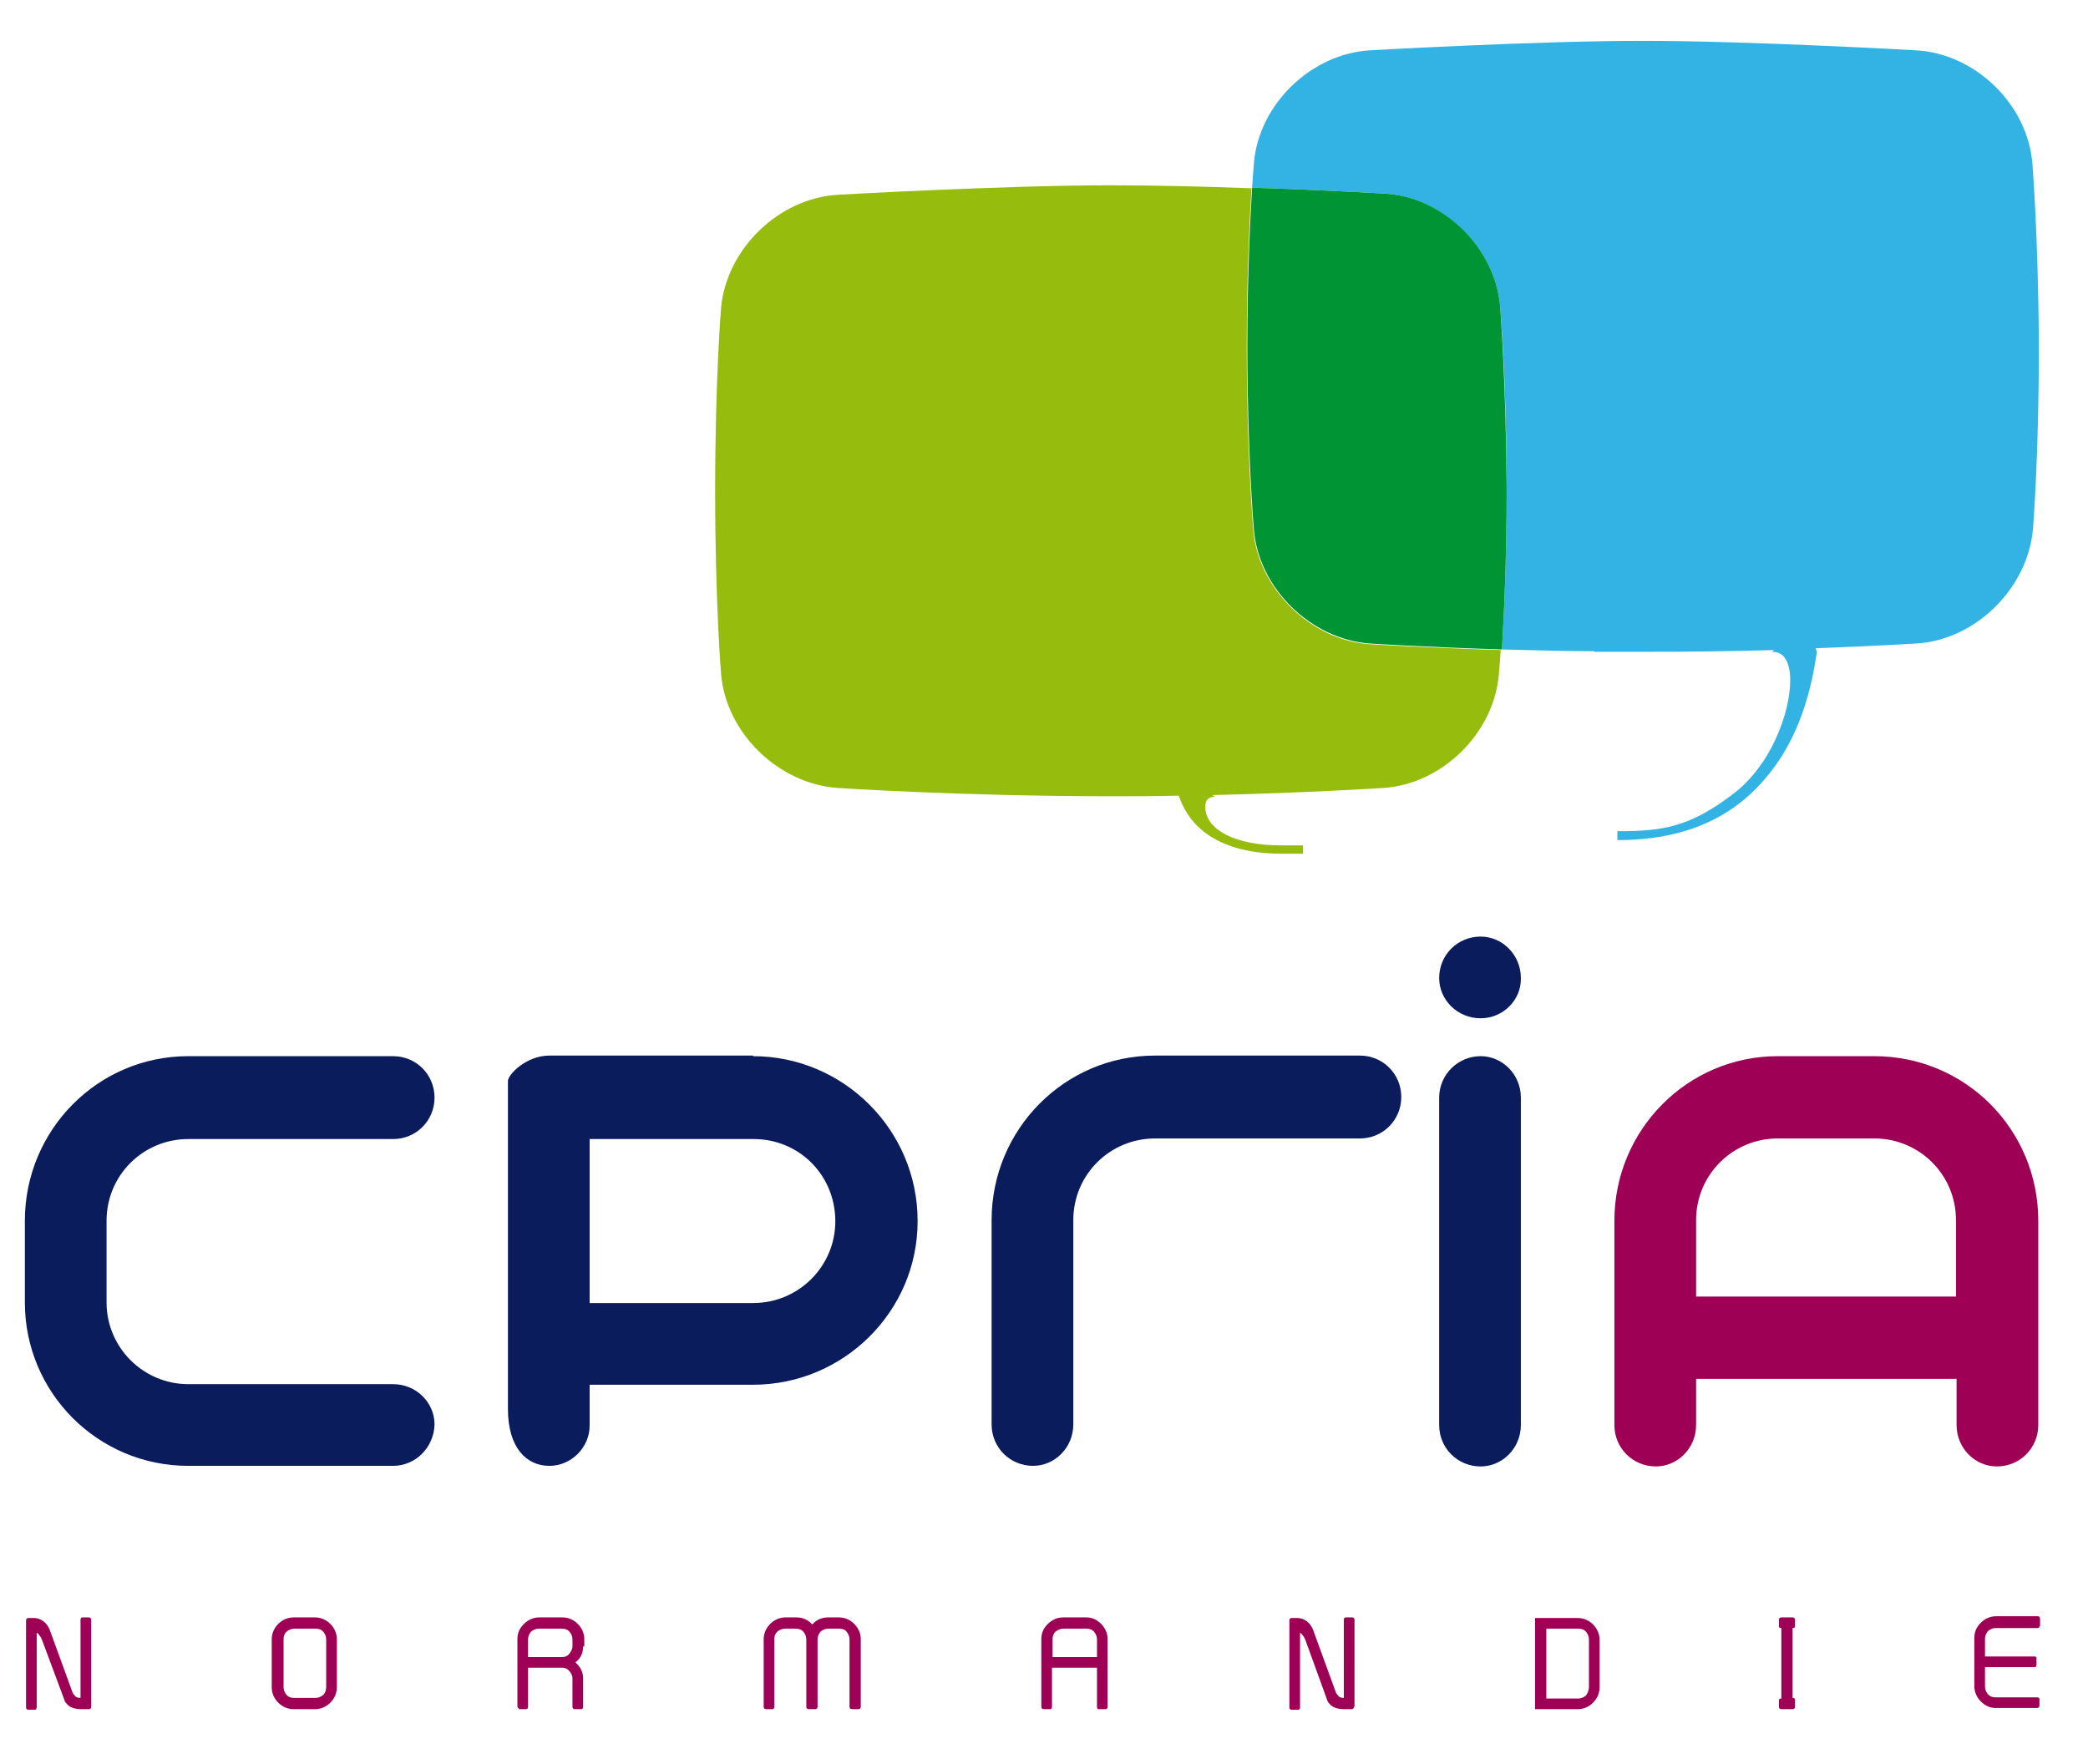 <svg xmlns="http://www.w3.org/2000/svg" xmlns:xlink="http://www.w3.org/1999/xlink" id="Normandie" x="0px" y="0px" viewBox="0 0 352.7 298" style="enable-background:new 0 0 352.7 298;" xml:space="preserve"><style type="text/css">	.st0{fill:#0A1C5B;}	.st1{fill:#9D0054;}	.st2{fill:#96BD0D;}	.st3{fill:#33B3E3;}	.st4{fill:#009434;}	.st5{display:none;}	.st6{display:inline;fill:#1A171B;}	.st7{display:inline;}	.st8{fill:#1A171B;}</style><g>	<path class="st0" d="M250.1,172c-3.9,0-7-3.1-7-6.8c0-3.9,3.1-7,7-7c3.7,0,6.8,3.1,6.8,7C257,168.9,253.9,172,250.1,172z"></path>	<path class="st0" d="M66.4,247.6H31.8c-15.3,0-27.6-12.4-27.6-27.6v-13.8c0-15.3,12.3-27.8,27.6-27.8h34.6c3.9,0,7,3.1,7,7  s-3.1,7-7,7H31.8c-7.6,0-13.8,6.1-13.8,13.8V220c0,7.6,6.2,13.8,13.8,13.8h34.6c3.9,0,7,3.1,7,6.8  C73.3,244.5,70.2,247.6,66.4,247.6z"></path>	<path class="st0" d="M127.2,178.4c15.3,0,27.8,12.5,27.8,27.8v0.1c0,15.2-12.5,27.6-27.8,27.6H99.6v6.9c0,3.7-3.1,6.8-6.8,6.8  c-3.9,0-7-3.1-7-9.6v-55.4c0-1.1,3.1-4.3,7-4.3H127.2z M141.1,206.3L141.1,206.3c0-7.8-6.1-13.9-13.8-13.9H99.6v27.7h27.6  C135,220.1,141.1,213.8,141.1,206.3z"></path>	<path class="st0" d="M167.5,240.6v-34.5c0-15.3,12.3-27.8,27.6-27.8h34.6c3.9,0,7,3.1,7,7s-3.1,7-7,7h-34.6  c-7.6,0-13.8,6.1-13.8,13.8v34.5c0,3.9-3.1,7-6.8,7C170.6,247.6,167.5,244.5,167.5,240.6z"></path>	<path class="st0" d="M250.1,178.4c3.7,0,6.8,3.1,6.8,7v55.3c0,3.9-3.1,7-6.8,7c-3.9,0-7-3.1-7-7v-55.3  C243.1,181.5,246.3,178.4,250.1,178.4z"></path>	<path class="st1" d="M316.6,178.4H316h-11.2h-4.5c-15.3,0-27.6,12.5-27.6,27.8v34.5c0,3.9,3.1,7,7,7c3.7,0,6.8-3.1,6.8-7v-7.8h44  v7.8c0,3.9,3.1,7,6.8,7c3.9,0,7-3.1,7-7v-34.5C344.3,190.8,332,178.4,316.6,178.4z M286.5,219v-12.9c0-7.7,6.2-13.8,13.8-13.8h4.5  H316h0.6c7.6,0,13.8,6.1,13.8,13.8V219H286.5z"></path>	<path class="st2" d="M211.7,89.5c0,0-1.1-12.7-1.1-30.9c0-12.1,0.5-21.7,0.8-26.8c-7.9-0.3-16.6-0.5-23.8-0.5  c-18.1,0-46.1,1.6-46.1,1.6c-10,0.6-18.8,9.2-19.7,19.1c0,0-1,12-1,30.9c0,18.9,1,30.9,1,30.9c0.8,10,9.7,18.6,19.7,19.3  c0,0,21.3,1.4,46.1,1.4c4,0,7.8,0,11.5-0.1c0.8,2.3,2.1,4.3,3.9,5.8c3.1,2.6,7.6,4,13.4,4h3.7v-1.4h-3.5c-4,0-7.1-0.6-9.5-1.8  c-2.3-1.2-3.5-2.8-3.5-4.7c0-0.6,0.1-1,0.4-1.3c0.3-0.3,0.7-0.4,1.2-0.4l-0.4-0.3c16.6-0.4,28.8-1.2,28.8-1.2  c10-0.6,18.8-9.3,19.6-19.3c0,0,0.1-1.4,0.3-4c-13.2-0.4-22.3-1-22.3-1C221.4,108.1,212.5,99.4,211.7,89.5z"></path>	<path class="st3" d="M343.3,27.6c-0.8-10-9.7-18.6-19.7-19.1c0,0-28-1.6-46.1-1.6c-18.1,0-46.1,1.6-46.1,1.6  c-10,0.6-18.8,9.2-19.6,19.1c0,0-0.1,1.5-0.3,4.1c12.1,0.4,22.3,1,22.3,1c10,0.6,18.8,9.2,19.6,19.1c0,0,1.1,12.7,1.1,30.9  c0,12.2-0.5,21.9-0.8,27c4.7,0.1,10,0.3,15.6,0.3l0,0.1h8.3c7.9,0,15.5-0.1,22.1-0.3l-0.4,0.3c1.1,0,1.8,0.4,2.3,1.2  c0.5,0.8,0.8,2,0.8,3.6c0,5.4-3.2,14.5-9.9,19.4c-7.3,5.5-11.8,6.1-19.3,6.1v1.5h0.1c11,0,19.4-3.6,25.3-10.9  c4.4-5.3,7.1-12.3,8.3-20.9c0,0-0.1-0.2-0.2-0.6c10.3-0.4,17-0.8,17-0.8c10-0.6,18.8-9.3,19.7-19.3c0,0,1-12,1-30.9  C344.3,39.6,343.3,27.6,343.3,27.6z"></path>	<path class="st4" d="M253.4,51.8c-0.8-10-9.7-18.6-19.6-19.1c0,0-10.2-0.6-22.3-1c-0.3,5.1-0.8,14.7-0.8,26.8  c0,18.2,1.1,30.9,1.1,30.9c0.8,10,9.7,18.6,19.6,19.3c0,0,9.1,0.6,22.3,1c0.3-5.1,0.8-14.8,0.8-27  C254.4,64.5,253.4,51.8,253.4,51.8z"></path></g><g class="st5">	<g>		<path class="st6" d="M13.9,379.4c0,0.9-0.3,1.6-0.9,2.2c-0.6,0.6-1.4,0.9-2.2,0.9H7.7c-0.9,0-1.6-0.3-2.2-0.9   c-0.6-0.6-0.9-1.4-0.9-2.2v-9.9c0-0.2,0.1-0.3,0.3-0.3h0.9c0.2,0,0.3,0.1,0.3,0.3v9.9c0,0.4,0.2,0.8,0.5,1.1   c0.3,0.3,0.7,0.5,1.1,0.5h3.1c0.4,0,0.8-0.2,1.1-0.5c0.3-0.3,0.5-0.7,0.5-1.1v-9.9c0-0.2,0.1-0.3,0.3-0.3h0.9   c0.2,0,0.3,0.1,0.3,0.3V379.4z"></path>		<path class="st6" d="M24.7,372.8c0,1-0.7,1.8-2,2.5l-5,2.6c-0.4,0.2-0.7,0.4-0.8,0.6c-0.1,0.2-0.1,0.5-0.1,0.9l0,0.7   c0,0.6,0.3,0.8,1.1,0.8h6.4c0.2,0,0.3,0.1,0.3,0.3v0.9c0,0.2-0.1,0.3-0.3,0.3h-5.9c-1.3,0-2.1-0.2-2.6-0.7   c-0.4-0.4-0.6-0.9-0.6-1.7v-0.7l0-0.7c0-0.7,0.3-1.2,1-1.7c0.2-0.1,1.1-0.6,2.8-1.5l2.9-1.6c0.4-0.2,0.7-0.4,0.8-0.4   c0.2-0.2,0.3-0.4,0.3-0.7l0-1.2c0-0.6-0.4-0.8-1.1-0.8h-4.1c-0.7,0-1.1,0.3-1.1,0.8v1.3c0,0.2-0.1,0.3-0.3,0.3h-0.9   c-0.2,0-0.3-0.1-0.3-0.3v-1.3c0-0.8,0.2-1.3,0.6-1.7c0.5-0.5,1.4-0.7,2.6-0.7h3.1c1.3,0,2.1,0.2,2.6,0.7c0.4,0.4,0.6,0.9,0.6,1.7   V372.8z"></path>		<path class="st6" d="M35.5,374.9c0,0.9-0.3,1.6-0.9,2.2c-0.6,0.6-1.4,0.9-2.2,0.9h-3.1c-0.6,0-1.1-0.1-1.6-0.4v4.6   c0,0.2-0.1,0.3-0.3,0.3h-0.9c-0.2,0-0.3-0.1-0.3-0.3v-9.9c0-0.8,0.3-1.6,0.9-2.2c0.6-0.6,1.3-0.9,2.2-0.9h3.1   c0.9,0,1.6,0.3,2.2,0.9c0.6,0.6,0.9,1.4,0.9,2.2V374.9z M33.9,374.9v-2.5c0-0.4-0.2-0.8-0.5-1.1c-0.3-0.3-0.7-0.5-1.1-0.5h-3.1   c-0.4,0-0.8,0.2-1.1,0.5c-0.3,0.3-0.5,0.7-0.5,1.1v2.7c0,0.4,0.2,0.7,0.5,1c0.3,0.3,0.7,0.4,1.1,0.4h3.1c0.4,0,0.8-0.2,1.1-0.5   C33.7,375.7,33.9,375.4,33.9,374.9z"></path>		<path class="st6" d="M45.7,377.1c0,0.4-0.1,0.7-0.4,1c-0.3,0.3-0.6,0.4-1,0.4H43c-0.4,0-0.7-0.1-1-0.4c-0.3-0.3-0.4-0.6-0.4-1v-2   c0-0.4,0.1-0.7,0.4-1c0.3-0.3,0.6-0.4,1-0.4h1.3c0.4,0,0.7,0.1,1,0.4c0.3,0.3,0.4,0.6,0.4,1V377.1z"></path>		<path class="st6" d="M59.6,382.2c0,0.2-0.1,0.3-0.3,0.3l-5.2,0c-0.9,0-1.6-0.3-2.2-0.9c-0.6-0.6-0.9-1.4-0.9-2.2v-7   c0-0.9,0.3-1.6,0.9-2.2c0.6-0.6,1.4-0.9,2.2-0.9h5.2c0.2,0,0.3,0.1,0.3,0.3v1c0,0.2-0.1,0.3-0.3,0.3H54c-0.4,0-0.8,0.2-1.1,0.5   c-0.3,0.3-0.5,0.7-0.5,1.1v7c0,0.4,0.2,0.8,0.5,1.1c0.3,0.3,0.7,0.5,1.1,0.5l5.3,0c0.2,0,0.3,0.1,0.3,0.3V382.2z"></path>		<path class="st6" d="M70.3,370.5c0,0.2-0.1,0.3-0.3,0.3h-6c-0.4,0-0.8,0.2-1.1,0.5c-0.3,0.3-0.5,0.7-0.5,1.1v2.6h7.2   c0.2,0,0.3,0.1,0.3,0.3v0.9c0,0.2-0.1,0.3-0.3,0.3h-7.2v5.7c0,0.2-0.1,0.3-0.3,0.3h-0.9c-0.2,0-0.3-0.1-0.3-0.3v-9.8   c0-0.9,0.3-1.6,0.9-2.2c0.6-0.6,1.3-0.9,2.2-0.9h6c0.2,0,0.3,0.1,0.3,0.3V370.5z"></path>		<path class="st6" d="M81,379.4c0,0.9-0.3,1.6-0.9,2.2c-0.6,0.6-1.4,0.9-2.2,0.9h-6.2v-13.3h6.2c0.9,0,1.6,0.3,2.2,0.9   c0.6,0.6,0.9,1.4,0.9,2.2V379.4z M79.5,379.4v-7c0-0.4-0.2-0.8-0.5-1.1c-0.3-0.3-0.7-0.5-1.1-0.5h-4.7v10.1h4.7   c0.4,0,0.8-0.2,1.1-0.5C79.3,380.2,79.5,379.8,79.5,379.4z"></path>		<path class="st6" d="M91.7,370.5c0,0.2-0.1,0.3-0.3,0.3h-3.7v11.4c0,0.2-0.1,0.3-0.3,0.3h-0.9c-0.2,0-0.3-0.1-0.3-0.3v-11.4h-3.6   c-0.2,0-0.3-0.1-0.3-0.3v-0.9c0-0.2,0.1-0.3,0.3-0.3h8.9c0.2,0,0.3,0.1,0.3,0.3V370.5z"></path>		<path class="st6" d="M101.5,377.1c0,0.4-0.1,0.7-0.4,1c-0.3,0.3-0.6,0.4-1,0.4h-1.3c-0.4,0-0.7-0.1-1-0.4c-0.3-0.3-0.4-0.6-0.4-1   v-2c0-0.4,0.1-0.7,0.4-1c0.3-0.3,0.6-0.4,1-0.4h1.3c0.4,0,0.7,0.1,1,0.4c0.3,0.3,0.4,0.6,0.4,1V377.1z"></path>		<path class="st6" d="M115.4,382.2c0,0.2-0.1,0.3-0.3,0.3l-5.2,0c-0.9,0-1.6-0.3-2.2-0.9c-0.6-0.6-0.9-1.4-0.9-2.2v-7   c0-0.9,0.3-1.6,0.9-2.2c0.6-0.6,1.4-0.9,2.2-0.9h5.2c0.2,0,0.3,0.1,0.3,0.3v1c0,0.2-0.1,0.3-0.3,0.3h-5.3c-0.4,0-0.8,0.2-1.1,0.5   c-0.3,0.3-0.5,0.7-0.5,1.1v7c0,0.4,0.2,0.8,0.5,1.1c0.3,0.3,0.7,0.5,1.1,0.5l5.3,0c0.2,0,0.3,0.1,0.3,0.3V382.2z"></path>		<path class="st6" d="M126.1,370.5c0,0.2-0.1,0.3-0.3,0.3h-6c-0.4,0-0.8,0.2-1.1,0.5c-0.3,0.3-0.5,0.7-0.5,1.1v2.6h7.2   c0.2,0,0.3,0.1,0.3,0.3v0.9c0,0.2-0.1,0.3-0.3,0.3h-7.2v5.7c0,0.2-0.1,0.3-0.3,0.3H117c-0.2,0-0.3-0.1-0.3-0.3v-9.8   c0-0.9,0.3-1.6,0.9-2.2c0.6-0.6,1.3-0.9,2.2-0.9h6c0.2,0,0.3,0.1,0.3,0.3V370.5z"></path>		<path class="st6" d="M136.7,370.5c0,0.2-0.1,0.3-0.3,0.3h-6c-0.4,0-0.8,0.2-1.1,0.5c-0.3,0.3-0.4,0.7-0.4,1.1v2.6h7.2   c0.2,0,0.3,0.1,0.3,0.3v0.9c0,0.2-0.1,0.3-0.3,0.3h-7.2l0,2.9c0,0.4,0.2,0.8,0.5,1.1c0.3,0.3,0.7,0.5,1.1,0.5h6   c0.2,0,0.3,0.1,0.3,0.3v0.9c0,0.2-0.1,0.3-0.3,0.3h-6c-0.9,0-1.6-0.3-2.2-0.9c-0.6-0.6-0.9-1.4-0.9-2.2v-7c0-0.9,0.3-1.6,0.9-2.2   c0.6-0.6,1.3-0.9,2.2-0.9h6c0.2,0,0.3,0.1,0.3,0.3V370.5z"></path>		<path class="st6" d="M141.8,377.8c0,0.2-0.1,0.3-0.3,0.3h-3.3c-0.2,0-0.3-0.1-0.3-0.3v-0.9c0-0.2,0.1-0.3,0.3-0.3h3.3   c0.2,0,0.3,0.1,0.3,0.3V377.8z"></path>		<path class="st6" d="M151.8,382.2c0,0.2-0.1,0.3-0.3,0.3l-5.2,0c-0.9,0-1.6-0.3-2.2-0.9c-0.6-0.6-0.9-1.4-0.9-2.2v-7   c0-0.9,0.3-1.6,0.9-2.2c0.6-0.6,1.4-0.9,2.2-0.9h5.2c0.2,0,0.3,0.1,0.3,0.3v1c0,0.2-0.1,0.3-0.3,0.3h-5.3c-0.4,0-0.8,0.2-1.1,0.5   c-0.3,0.3-0.5,0.7-0.5,1.1v7c0,0.4,0.2,0.8,0.5,1.1c0.3,0.3,0.7,0.5,1.1,0.5l5.3,0c0.2,0,0.3,0.1,0.3,0.3V382.2z"></path>		<path class="st6" d="M162.6,379.3c0,0.9-0.3,1.6-0.9,2.2c-0.6,0.6-1.3,0.9-2.2,0.9h-3.4c-0.8,0-1.6-0.3-2.2-0.9   c-0.6-0.6-0.9-1.4-0.9-2.2v-7c0-0.8,0.3-1.6,0.9-2.2c0.6-0.6,1.3-0.9,2.2-0.9h6c0.2,0,0.3,0.1,0.3,0.3v0.9c0,0.2-0.1,0.3-0.3,0.3   h-6c-0.4,0-0.8,0.2-1.1,0.5c-0.3,0.3-0.5,0.7-0.5,1.1v7c0,0.4,0.2,0.8,0.5,1.1c0.3,0.3,0.7,0.5,1.1,0.5h3.4c0.4,0,0.8-0.2,1.1-0.5   c0.3-0.3,0.5-0.7,0.5-1.1V377c0-0.3-0.1-0.4-0.4-0.4h-3c-0.2,0-0.3-0.1-0.3-0.3v-0.9c0-0.2,0.1-0.3,0.3-0.3h3.6   c0.9,0,1.4,0.5,1.4,1.6V379.3z"></path>		<path class="st6" d="M172.6,382.2c0,0.2-0.1,0.3-0.3,0.3l-5.2,0c-0.9,0-1.6-0.3-2.2-0.9c-0.6-0.6-0.9-1.4-0.9-2.2v-7   c0-0.9,0.3-1.6,0.9-2.2c0.6-0.6,1.4-0.9,2.2-0.9h5.2c0.2,0,0.3,0.1,0.3,0.3v1c0,0.2-0.1,0.3-0.3,0.3H167c-0.4,0-0.8,0.2-1.1,0.5   c-0.3,0.3-0.5,0.7-0.5,1.1v7c0,0.4,0.2,0.8,0.5,1.1c0.3,0.3,0.7,0.5,1.1,0.5l5.3,0c0.2,0,0.3,0.1,0.3,0.3V382.2z"></path>		<path class="st6" d="M182.9,377.1c0,0.4-0.1,0.7-0.4,1c-0.3,0.3-0.6,0.4-1,0.4h-1.3c-0.4,0-0.7-0.1-1-0.4c-0.3-0.3-0.4-0.6-0.4-1   v-2c0-0.4,0.1-0.7,0.4-1c0.3-0.3,0.6-0.4,1-0.4h1.3c0.4,0,0.7,0.1,1,0.4c0.3,0.3,0.4,0.6,0.4,1V377.1z"></path>		<path class="st6" d="M196.7,382.2c0,0.2-0.1,0.3-0.3,0.3l-5.2,0c-0.9,0-1.6-0.3-2.2-0.9c-0.6-0.6-0.9-1.4-0.9-2.2v-7   c0-0.9,0.3-1.6,0.9-2.2c0.6-0.6,1.4-0.9,2.2-0.9h5.2c0.2,0,0.3,0.1,0.3,0.3v1c0,0.2-0.1,0.3-0.3,0.3h-5.3c-0.4,0-0.8,0.2-1.1,0.5   c-0.3,0.3-0.5,0.7-0.5,1.1v7c0,0.4,0.2,0.8,0.5,1.1c0.3,0.3,0.7,0.5,1.1,0.5l5.3,0c0.2,0,0.3,0.1,0.3,0.3V382.2z"></path>		<path class="st6" d="M207.5,370.5c0,0.2-0.1,0.3-0.3,0.3h-6c-0.4,0-0.8,0.2-1.1,0.5c-0.3,0.3-0.5,0.7-0.5,1.1v2.6h7.2   c0.2,0,0.3,0.1,0.3,0.3v0.9c0,0.2-0.1,0.3-0.3,0.3h-7.2v5.7c0,0.2-0.1,0.3-0.3,0.3h-0.9c-0.2,0-0.3-0.1-0.3-0.3v-9.8   c0-0.9,0.3-1.6,0.9-2.2c0.6-0.6,1.3-0.9,2.2-0.9h6c0.2,0,0.3,0.1,0.3,0.3V370.5z"></path>		<path class="st6" d="M218.3,370.5c0,0.2-0.1,0.3-0.3,0.3h-3.7v11.4c0,0.2-0.1,0.3-0.3,0.3H213c-0.2,0-0.3-0.1-0.3-0.3v-11.4h-3.6   c-0.2,0-0.3-0.1-0.3-0.3v-0.9c0-0.2,0.1-0.3,0.3-0.3h8.9c0.2,0,0.3,0.1,0.3,0.3V370.5z"></path>		<path class="st6" d="M228.2,382.2c0,0.2-0.1,0.3-0.3,0.3l-5.2,0c-0.9,0-1.6-0.3-2.2-0.9c-0.6-0.6-0.9-1.4-0.9-2.2v-7   c0-0.9,0.3-1.6,0.9-2.2c0.6-0.6,1.4-0.9,2.2-0.9h5.2c0.2,0,0.3,0.1,0.3,0.3v1c0,0.2-0.1,0.3-0.3,0.3h-5.3c-0.4,0-0.8,0.2-1.1,0.5   c-0.3,0.3-0.5,0.7-0.5,1.1v7c0,0.4,0.2,0.8,0.5,1.1c0.3,0.3,0.7,0.5,1.1,0.5l5.3,0c0.2,0,0.3,0.1,0.3,0.3V382.2z"></path>		<path class="st6" d="M238.4,377.1c0,0.4-0.1,0.7-0.4,1c-0.3,0.3-0.6,0.4-1,0.4h-1.3c-0.4,0-0.7-0.1-1-0.4c-0.3-0.3-0.4-0.6-0.4-1   v-2c0-0.4,0.1-0.7,0.4-1c0.3-0.3,0.6-0.4,1-0.4h1.3c0.4,0,0.7,0.1,1,0.4c0.3,0.3,0.4,0.6,0.4,1V377.1z"></path>		<path class="st6" d="M252.3,382.2c0,0.2-0.1,0.3-0.3,0.3l-5.2,0c-0.9,0-1.6-0.3-2.2-0.9c-0.6-0.6-0.9-1.4-0.9-2.2v-7   c0-0.9,0.3-1.6,0.9-2.2c0.6-0.6,1.4-0.9,2.2-0.9h5.2c0.2,0,0.3,0.1,0.3,0.3v1c0,0.2-0.1,0.3-0.3,0.3h-5.3c-0.4,0-0.8,0.2-1.1,0.5   c-0.3,0.3-0.5,0.7-0.5,1.1v7c0,0.4,0.2,0.8,0.5,1.1c0.3,0.3,0.7,0.5,1.1,0.5l5.3,0c0.2,0,0.3,0.1,0.3,0.3V382.2z"></path>		<path class="st6" d="M263,379.3c0,0.9-0.3,1.6-0.9,2.2c-0.6,0.6-1.3,0.9-2.2,0.9h-3.4c-0.8,0-1.6-0.3-2.2-0.9   c-0.6-0.6-0.9-1.4-0.9-2.2v-7c0-0.8,0.3-1.6,0.9-2.2c0.6-0.6,1.3-0.9,2.2-0.9h6c0.2,0,0.3,0.1,0.3,0.3v0.9c0,0.2-0.1,0.3-0.3,0.3   h-6c-0.4,0-0.8,0.2-1.1,0.5c-0.3,0.3-0.5,0.7-0.5,1.1v7c0,0.4,0.2,0.8,0.5,1.1c0.3,0.3,0.7,0.5,1.1,0.5h3.4c0.4,0,0.8-0.2,1.1-0.5   c0.3-0.3,0.5-0.7,0.5-1.1V377c0-0.3-0.1-0.4-0.4-0.4h-3c-0.2,0-0.3-0.1-0.3-0.3v-0.9c0-0.2,0.1-0.3,0.3-0.3h3.6   c0.9,0,1.4,0.5,1.4,1.6V379.3z"></path>		<path class="st6" d="M273.7,370.5c0,0.2-0.1,0.3-0.3,0.3h-3.7v11.4c0,0.2-0.1,0.3-0.3,0.3h-0.9c-0.2,0-0.3-0.1-0.3-0.3v-11.4h-3.6   c-0.2,0-0.3-0.1-0.3-0.3v-0.9c0-0.2,0.1-0.3,0.3-0.3h8.9c0.2,0,0.3,0.1,0.3,0.3V370.5z"></path>		<path class="st6" d="M283.6,377.1c0,0.4-0.1,0.7-0.4,1c-0.3,0.3-0.6,0.4-1,0.4h-1.3c-0.4,0-0.7-0.1-1-0.4c-0.3-0.3-0.4-0.6-0.4-1   v-2c0-0.4,0.1-0.7,0.4-1c0.3-0.3,0.6-0.4,1-0.4h1.3c0.4,0,0.7,0.1,1,0.4c0.3,0.3,0.4,0.6,0.4,1V377.1z"></path>		<path class="st6" d="M297.4,382.2c0,0.2-0.1,0.3-0.3,0.3l-5.2,0c-0.9,0-1.6-0.3-2.2-0.9c-0.6-0.6-0.9-1.4-0.9-2.2v-7   c0-0.9,0.3-1.6,0.9-2.2c0.6-0.6,1.4-0.9,2.2-0.9h5.2c0.2,0,0.3,0.1,0.3,0.3v1c0,0.2-0.1,0.3-0.3,0.3h-5.3c-0.4,0-0.8,0.2-1.1,0.5   c-0.3,0.3-0.5,0.7-0.5,1.1v7c0,0.4,0.2,0.8,0.5,1.1c0.3,0.3,0.7,0.5,1.1,0.5l5.3,0c0.2,0,0.3,0.1,0.3,0.3V382.2z"></path>		<path class="st6" d="M308.2,379.3c0,0.9-0.3,1.6-0.9,2.2c-0.6,0.6-1.3,0.9-2.2,0.9h-3.4c-0.8,0-1.6-0.3-2.2-0.9   c-0.6-0.6-0.9-1.4-0.9-2.2v-7c0-0.8,0.3-1.6,0.9-2.2c0.6-0.6,1.3-0.9,2.2-0.9h6c0.2,0,0.3,0.1,0.3,0.3v0.9c0,0.2-0.1,0.3-0.3,0.3   h-6c-0.4,0-0.8,0.2-1.1,0.5c-0.3,0.3-0.5,0.7-0.5,1.1v7c0,0.4,0.2,0.8,0.5,1.1c0.3,0.3,0.7,0.5,1.1,0.5h3.4c0.4,0,0.8-0.2,1.1-0.5   c0.3-0.3,0.5-0.7,0.5-1.1V377c0-0.3-0.1-0.4-0.4-0.4h-3c-0.2,0-0.3-0.1-0.3-0.3v-0.9c0-0.2,0.1-0.3,0.3-0.3h3.6   c0.9,0,1.4,0.5,1.4,1.6V379.3z"></path>		<path class="st6" d="M318.9,370.5c0,0.2-0.1,0.3-0.3,0.3h-3.7v11.4c0,0.2-0.1,0.3-0.3,0.3h-0.9c-0.2,0-0.3-0.1-0.3-0.3v-11.4h-3.6   c-0.2,0-0.3-0.1-0.3-0.3v-0.9c0-0.2,0.1-0.3,0.3-0.3h8.9c0.2,0,0.3,0.1,0.3,0.3V370.5z"></path>		<path class="st6" d="M322.1,377.8c0,0.2-0.1,0.3-0.3,0.3h-3.3c-0.2,0-0.3-0.1-0.3-0.3v-0.9c0-0.2,0.1-0.3,0.3-0.3h3.3   c0.2,0,0.3,0.1,0.3,0.3V377.8z"></path>		<path class="st6" d="M332.8,370.5c0,0.2-0.1,0.3-0.3,0.3h-6c-0.4,0-0.8,0.2-1.1,0.5c-0.3,0.3-0.5,0.7-0.5,1.1v2.6h7.2   c0.2,0,0.3,0.1,0.3,0.3v0.9c0,0.2-0.1,0.3-0.3,0.3h-7.2v5.7c0,0.2-0.1,0.3-0.3,0.3h-0.9c-0.2,0-0.3-0.1-0.3-0.3v-9.8   c0-0.9,0.3-1.6,0.9-2.2c0.6-0.6,1.3-0.9,2.2-0.9h6c0.2,0,0.3,0.1,0.3,0.3V370.5z"></path>		<path class="st6" d="M343.4,379.4c0,0.9-0.3,1.6-0.9,2.2c-0.6,0.6-1.4,0.9-2.2,0.9h-3.1c-0.9,0-1.6-0.3-2.2-0.9   c-0.6-0.6-0.9-1.4-0.9-2.2v-7c0-0.9,0.3-1.6,0.9-2.2c0.6-0.6,1.4-0.9,2.2-0.9h3.1c0.9,0,1.6,0.3,2.2,0.9c0.6,0.6,0.9,1.4,0.9,2.2   V379.4z M341.8,379.4v-7c0-0.4-0.2-0.8-0.5-1.1c-0.3-0.3-0.7-0.5-1.1-0.5h-3.1c-0.4,0-0.8,0.2-1.1,0.5c-0.3,0.3-0.5,0.7-0.5,1.1v7   c0,0.4,0.2,0.8,0.5,1.1c0.3,0.3,0.7,0.5,1.1,0.5h3.1c0.4,0,0.8-0.2,1.1-0.5C341.7,380.2,341.8,379.8,341.8,379.4z"></path>	</g>	<g class="st7">		<path class="st8" d="M14.7,313.5c0,0.2-0.1,0.3-0.4,0.3l-6.1,0c-1,0-1.9-0.4-2.6-1.1c-0.7-0.7-1.1-1.6-1.1-2.6v-8.1   c0-1,0.4-1.9,1.1-2.6c0.7-0.7,1.6-1.1,2.6-1.1h6.1c0.2,0,0.4,0.1,0.4,0.4v1.1c0,0.2-0.1,0.3-0.4,0.3H8.3c-0.5,0-0.9,0.2-1.3,0.5   c-0.4,0.4-0.5,0.8-0.5,1.3v8.1c0,0.5,0.2,0.9,0.5,1.3c0.4,0.4,0.8,0.5,1.3,0.5l6.1,0c0.2,0,0.4,0.1,0.4,0.4V313.5z"></path>		<path class="st8" d="M28.2,310.2c0,1-0.4,1.9-1.1,2.6c-0.7,0.7-1.6,1.1-2.6,1.1h-3.6c-1,0-1.9-0.4-2.6-1.1   c-0.7-0.7-1.1-1.6-1.1-2.6v-5.4c0-1,0.4-1.8,1.1-2.6c0.7-0.7,1.6-1.1,2.6-1.1h3.6c1,0,1.9,0.4,2.6,1.1c0.7,0.7,1.1,1.6,1.1,2.6   V310.2z M26.3,310.2v-5.4c0-0.5-0.2-0.9-0.5-1.3c-0.4-0.4-0.8-0.5-1.3-0.5h-3.6c-0.5,0-0.9,0.2-1.3,0.5c-0.4,0.4-0.5,0.8-0.5,1.3   v5.4c0,0.5,0.2,0.9,0.5,1.3c0.4,0.4,0.8,0.5,1.3,0.5h3.6c0.5,0,0.9-0.2,1.3-0.5C26.2,311.1,26.3,310.7,26.3,310.2z"></path>		<path class="st8" d="M47.2,313.5c0,0.2-0.1,0.4-0.4,0.4h-1.1c-0.2,0-0.4-0.1-0.4-0.4v-8.7c0-0.5-0.2-0.9-0.5-1.3   c-0.3-0.4-0.8-0.5-1.3-0.5h-1.8c-0.5,0-0.9,0.2-1.3,0.5c-0.3,0.4-0.5,0.8-0.5,1.3v8.7c0,0.2-0.1,0.4-0.4,0.4h-1.1   c-0.2,0-0.4-0.1-0.4-0.4v-8.7c0-0.5-0.2-0.9-0.5-1.3c-0.4-0.4-0.8-0.5-1.3-0.5h-1.8c-0.5,0-0.9,0.2-1.3,0.5   c-0.4,0.4-0.5,0.8-0.5,1.3v8.7c0,0.2-0.1,0.4-0.3,0.4h-1.1c-0.2,0-0.4-0.1-0.4-0.4v-8.7c0-1,0.4-1.8,1.1-2.6   c0.7-0.7,1.6-1.1,2.6-1.1h1.8c1.1,0,2,0.4,2.7,1.2c0.7-0.8,1.6-1.2,2.7-1.2h1.8c1,0,1.9,0.4,2.6,1.1c0.7,0.7,1.1,1.6,1.1,2.6   V313.5z"></path>		<path class="st8" d="M66.4,313.5c0,0.2-0.1,0.4-0.4,0.4h-1.1c-0.2,0-0.4-0.1-0.4-0.4v-8.7c0-0.5-0.2-0.9-0.5-1.3   c-0.3-0.4-0.8-0.5-1.3-0.5h-1.8c-0.5,0-0.9,0.2-1.3,0.5c-0.3,0.4-0.5,0.8-0.5,1.3v8.7c0,0.2-0.1,0.4-0.4,0.4h-1.1   c-0.2,0-0.4-0.1-0.4-0.4v-8.7c0-0.5-0.2-0.9-0.5-1.3c-0.4-0.4-0.8-0.5-1.3-0.5h-1.8c-0.5,0-0.9,0.2-1.3,0.5   c-0.4,0.4-0.5,0.8-0.5,1.3v8.7c0,0.2-0.1,0.4-0.3,0.4h-1.1c-0.2,0-0.4-0.1-0.4-0.4v-8.7c0-1,0.4-1.8,1.1-2.6   c0.7-0.7,1.6-1.1,2.6-1.1h1.8c1.1,0,2,0.4,2.7,1.2c0.7-0.8,1.6-1.2,2.7-1.2h1.8c1,0,1.9,0.4,2.6,1.1c0.7,0.7,1.1,1.6,1.1,2.6   V313.5z"></path>		<path class="st8" d="M71.1,299.9c0,0.2-0.1,0.4-0.3,0.4h-1.1c-0.2,0-0.4-0.1-0.4-0.4v-1.1c0-0.2,0.1-0.4,0.4-0.4h1.1   c0.2,0,0.3,0.1,0.3,0.4V299.9z M71.1,313.5c0,0.2-0.1,0.4-0.3,0.4h-1.1c-0.2,0-0.4-0.1-0.4-0.4v-12c0-0.2,0.1-0.3,0.4-0.3h1.1   c0.2,0,0.3,0.1,0.3,0.3V313.5z"></path>		<path class="st8" d="M84.9,304.3c0,0.2-0.1,0.3-0.4,0.3h-1.1c-0.2,0-0.3-0.1-0.3-0.3V304c0-0.6-0.4-1-1.3-1l-4.8,0   c-0.8,0-1.2,0.3-1.2,1v1.8c0,0.3,0.1,0.5,0.4,0.7c0.2,0.2,0.6,0.3,0.9,0.3h4.1c1.5,0,2.5,0.3,3.1,0.8c0.4,0.4,0.7,1.1,0.6,2l0,0.3   v1.3c0,0.9-0.2,1.5-0.6,2c-0.6,0.5-1.6,0.8-3,0.8h-3.5c-1.5,0-2.5-0.3-3-0.8c-0.4-0.4-0.6-1.1-0.6-2V311c0-0.2,0.1-0.4,0.3-0.4   h1.1c0.2,0,0.3,0.1,0.3,0.4v0.2c0,0.7,0.4,1,1.3,1h4.8c0.8,0,1.3-0.3,1.3-1v-1.6c0-0.7-0.4-1-1.3-1h-4.2c-1.5,0-2.5-0.3-3.1-0.8   c-0.4-0.4-0.7-1.1-0.7-2V304c0-0.9,0.2-1.6,0.7-2c0.6-0.5,1.6-0.8,3.1-0.8h3.5c1.5,0,2.5,0.3,3.1,0.8c0.5,0.4,0.7,1.1,0.7,2V304.3   z"></path>		<path class="st8" d="M98.6,304.3c0,0.2-0.1,0.3-0.4,0.3h-1.1c-0.2,0-0.3-0.1-0.3-0.3V304c0-0.6-0.4-1-1.3-1l-4.8,0   c-0.8,0-1.2,0.3-1.2,1v1.8c0,0.3,0.1,0.5,0.4,0.7c0.2,0.2,0.6,0.3,0.9,0.3h4.1c1.5,0,2.5,0.3,3.1,0.8c0.4,0.4,0.7,1.1,0.6,2l0,0.3   v1.3c0,0.9-0.2,1.5-0.6,2c-0.6,0.5-1.6,0.8-3,0.8h-3.5c-1.5,0-2.5-0.3-3-0.8c-0.4-0.4-0.6-1.1-0.6-2V311c0-0.2,0.1-0.4,0.3-0.4   h1.1c0.2,0,0.3,0.1,0.3,0.4v0.2c0,0.7,0.4,1,1.3,1h4.8c0.8,0,1.3-0.3,1.3-1v-1.6c0-0.7-0.4-1-1.3-1h-4.2c-1.5,0-2.5-0.3-3.1-0.8   c-0.4-0.4-0.7-1.1-0.7-2V304c0-0.9,0.2-1.6,0.7-2c0.6-0.5,1.6-0.8,3.1-0.8h3.5c1.5,0,2.5,0.3,3.1,0.8c0.5,0.4,0.7,1.1,0.7,2V304.3   z"></path>		<path class="st8" d="M103.2,299.9c0,0.2-0.1,0.4-0.3,0.4h-1.1c-0.2,0-0.4-0.1-0.4-0.4v-1.1c0-0.2,0.1-0.4,0.4-0.4h1.1   c0.2,0,0.3,0.1,0.3,0.4V299.9z M103.2,313.5c0,0.2-0.1,0.4-0.3,0.4h-1.1c-0.2,0-0.4-0.1-0.4-0.4v-12c0-0.2,0.1-0.3,0.4-0.3h1.1   c0.2,0,0.3,0.1,0.3,0.3V313.5z"></path>		<path class="st8" d="M116.9,310.2c0,1-0.4,1.9-1.1,2.6c-0.7,0.7-1.6,1.1-2.6,1.1h-3.6c-1,0-1.9-0.4-2.6-1.1   c-0.7-0.7-1.1-1.6-1.1-2.6v-5.4c0-1,0.4-1.8,1.1-2.6c0.7-0.7,1.6-1.1,2.6-1.1h3.6c1,0,1.9,0.4,2.6,1.1c0.7,0.7,1.1,1.6,1.1,2.6   V310.2z M115.1,310.2v-5.4c0-0.5-0.2-0.9-0.5-1.3c-0.4-0.4-0.8-0.5-1.3-0.5h-3.6c-0.5,0-0.9,0.2-1.3,0.5c-0.4,0.4-0.5,0.8-0.5,1.3   v5.4c0,0.5,0.2,0.9,0.5,1.3c0.4,0.4,0.8,0.5,1.3,0.5h3.6c0.5,0,0.9-0.2,1.3-0.5C114.9,311.1,115.1,310.7,115.1,310.2z"></path>		<path class="st8" d="M130.5,313.5c0,0.2-0.1,0.4-0.4,0.4h-1.1c-0.2,0-0.3-0.1-0.3-0.4v-8.7c0-0.5-0.2-0.9-0.5-1.3   c-0.4-0.4-0.8-0.5-1.3-0.5h-3.6c-0.5,0-0.9,0.2-1.3,0.5c-0.4,0.4-0.5,0.8-0.5,1.3v8.7c0,0.2-0.1,0.4-0.3,0.4H120   c-0.2,0-0.4-0.1-0.4-0.4v-8.7c0-1,0.4-1.8,1.1-2.6c0.7-0.7,1.6-1.1,2.6-1.1h3.6c1,0,1.9,0.4,2.6,1.1c0.7,0.7,1.1,1.6,1.1,2.6   V313.5z"></path>		<path class="st8" d="M152.2,305c0,1-0.4,1.9-1.1,2.6c-0.7,0.7-1.6,1.1-2.6,1.1h-3.6c-0.6,0-1.2-0.2-1.8-0.5v5.3   c0,0.2-0.1,0.3-0.3,0.3h-1.1c-0.2,0-0.4-0.1-0.4-0.3V302c0-1,0.4-1.8,1.1-2.5c0.7-0.7,1.6-1.1,2.5-1.1h3.6c1,0,1.9,0.4,2.6,1.1   c0.7,0.7,1.1,1.6,1.1,2.6V305z M150.3,305v-2.9c0-0.5-0.2-0.9-0.5-1.3c-0.4-0.4-0.8-0.5-1.3-0.5h-3.6c-0.5,0-0.9,0.2-1.3,0.5   c-0.4,0.4-0.5,0.8-0.5,1.3v3.1c0,0.5,0.2,0.9,0.5,1.2c0.4,0.3,0.8,0.5,1.3,0.5h3.6c0.5,0,0.9-0.2,1.3-0.5   C150.2,306,150.3,305.5,150.3,305z"></path>		<path class="st8" d="M166.1,313.4c0,0,0,0.1,0,0.2c0,0.2-0.1,0.3-0.4,0.3h-1.2c-0.2,0-0.4-0.2-0.6-0.7c-0.9,0.5-1.6,0.7-2.1,0.7   h-3.6c-1,0-1.9-0.4-2.6-1.1c-0.7-0.7-1.1-1.6-1.1-2.6v-0.6c0-1,0.4-1.9,1.1-2.6c0.7-0.7,1.6-1.1,2.6-1.1h5.4v-1.3   c0-0.5-0.2-0.9-0.5-1.2s-0.8-0.5-1.3-0.5h-3.2c-0.5,0-0.9,0.2-1.3,0.5c-0.4,0.4-0.5,0.8-0.5,1.3c0,0.2-0.1,0.3-0.3,0.3h-1.1   c-0.2,0-0.4-0.1-0.4-0.3c0-1,0.4-1.9,1.1-2.6c0.7-0.7,1.6-1.1,2.6-1.1h3.2c1,0,1.9,0.3,2.6,1c0.7,0.7,1.1,1.5,1.1,2.5v5.6l0.1,1.8   C165.6,312.3,165.8,312.8,166.1,313.4z M163.7,310.2l0-2.4h-5.4c-0.5,0-0.9,0.2-1.3,0.5c-0.4,0.4-0.5,0.8-0.5,1.3v0.6   c0,0.5,0.2,0.9,0.5,1.3c0.4,0.4,0.8,0.5,1.3,0.5h3.6c0.5,0,0.9-0.2,1.3-0.5C163.5,311.1,163.7,310.7,163.7,310.2z"></path>		<path class="st8" d="M175.3,302.6c0,0.2-0.1,0.3-0.4,0.3h-2.4c-0.5,0-0.9,0.2-1.3,0.5c-0.4,0.4-0.5,0.8-0.5,1.3v8.7   c0,0.2-0.1,0.4-0.3,0.4h-1.1c-0.2,0-0.4-0.1-0.4-0.4v-8.7c0-1,0.4-1.8,1.1-2.6c0.7-0.7,1.6-1.1,2.6-1.1h2.4c0.2,0,0.4,0.1,0.4,0.3   V302.6z"></path>		<path class="st8" d="M179.8,299.9c0,0.2-0.1,0.4-0.3,0.4h-1.1c-0.2,0-0.4-0.1-0.4-0.4v-1.1c0-0.2,0.1-0.4,0.4-0.4h1.1   c0.2,0,0.3,0.1,0.3,0.4V299.9z M179.8,313.5c0,0.2-0.1,0.4-0.3,0.4h-1.1c-0.2,0-0.4-0.1-0.4-0.4v-12c0-0.2,0.1-0.3,0.4-0.3h1.1   c0.2,0,0.3,0.1,0.3,0.3V313.5z"></path>		<path class="st8" d="M187.1,313.5c0,0.2-0.1,0.4-0.4,0.4h-0.5c-1,0-1.8-0.4-2.5-1.1c-0.7-0.7-1.1-1.6-1.1-2.6v-11.4   c0-0.2,0.1-0.4,0.4-0.4h1.1c0.2,0,0.3,0.1,0.3,0.4v2.4h1.9c0.2,0,0.3,0.1,0.3,0.4v1.1c0,0.2-0.1,0.3-0.3,0.3h-1.9v7.3   c0,0.5,0.2,0.9,0.5,1.3c0.4,0.4,0.8,0.5,1.3,0.5h0.5c0.2,0,0.4,0.1,0.4,0.3V313.5z"></path>		<path class="st8" d="M201.1,313.4c0,0,0,0.1,0,0.2c0,0.2-0.1,0.3-0.4,0.3h-1.2c-0.2,0-0.4-0.2-0.6-0.7c-0.9,0.5-1.6,0.7-2.1,0.7   h-3.6c-1,0-1.9-0.4-2.6-1.1c-0.7-0.7-1.1-1.6-1.1-2.6v-0.6c0-1,0.4-1.9,1.1-2.6c0.7-0.7,1.6-1.1,2.6-1.1h5.4v-1.3   c0-0.5-0.2-0.9-0.5-1.2c-0.4-0.3-0.8-0.5-1.3-0.5h-3.2c-0.5,0-0.9,0.2-1.3,0.5c-0.4,0.4-0.5,0.8-0.5,1.3c0,0.2-0.1,0.3-0.3,0.3   h-1.1c-0.2,0-0.4-0.1-0.4-0.3c0-1,0.4-1.9,1.1-2.6c0.7-0.7,1.6-1.1,2.6-1.1h3.2c1,0,1.9,0.3,2.6,1c0.7,0.7,1.1,1.5,1.1,2.5v5.6   l0.1,1.8C200.6,312.3,200.8,312.8,201.1,313.4z M198.7,310.2l0-2.4h-5.4c-0.5,0-0.9,0.2-1.3,0.5c-0.4,0.4-0.5,0.8-0.5,1.3v0.6   c0,0.5,0.2,0.9,0.5,1.3c0.4,0.4,0.8,0.5,1.3,0.5h3.6c0.5,0,0.9-0.2,1.3-0.5C198.5,311.1,198.7,310.7,198.7,310.2z"></path>		<path class="st8" d="M205.7,299.9c0,0.2-0.1,0.4-0.3,0.4h-1.1c-0.2,0-0.4-0.1-0.4-0.4v-1.1c0-0.2,0.1-0.4,0.4-0.4h1.1   c0.2,0,0.3,0.1,0.3,0.4V299.9z M205.7,313.5c0,0.2-0.1,0.4-0.3,0.4h-1.1c-0.2,0-0.4-0.1-0.4-0.4v-12c0-0.2,0.1-0.3,0.4-0.3h1.1   c0.2,0,0.3,0.1,0.3,0.3V313.5z"></path>		<path class="st8" d="M215,302.6c0,0.2-0.1,0.3-0.4,0.3h-2.4c-0.5,0-0.9,0.2-1.3,0.5c-0.4,0.4-0.5,0.8-0.5,1.3v8.7   c0,0.2-0.1,0.4-0.3,0.4H209c-0.2,0-0.4-0.1-0.4-0.4v-8.7c0-1,0.4-1.8,1.1-2.6c0.7-0.7,1.6-1.1,2.6-1.1h2.4c0.2,0,0.4,0.1,0.4,0.3   V302.6z"></path>		<path class="st8" d="M229,305.7c0,0.7-0.2,1.2-0.4,1.7c-0.6,1.1-1.8,1.7-3.6,1.7h-5.6v1.1c0,1.3,0.7,1.9,2,1.9h6.3   c0.3,0,0.4,0.2,0.4,0.4v0.9c0,0.3-0.1,0.5-0.4,0.5h-6.3c-0.7,0-1.4-0.2-1.9-0.4c-1.3-0.6-1.9-1.8-1.9-3.5v-5.1   c0-0.7,0.2-1.3,0.4-1.9c0.6-1.3,1.8-1.9,3.4-1.9h4.1c0.7,0,1.3,0.2,1.8,0.4c1.2,0.6,1.8,1.6,1.8,3.1V305.7z M227.1,305.6v-0.9   c-0.1-1.1-0.8-1.7-2-1.7h-4.1c-1.2,0.1-1.7,0.8-1.7,1.9l0,2.4h5.9C226.5,307.3,227.1,306.7,227.1,305.6z"></path>		<path class="st8" d="M250.9,303.2c0,1.1-0.4,2-1.3,2.7c0.8,0.7,1.3,1.6,1.3,2.7v4.8c0,0.2-0.1,0.4-0.3,0.4h-1.1   c-0.2,0-0.4-0.1-0.4-0.4v-4.8c0-0.4-0.2-0.9-0.5-1.2c-0.3-0.4-0.7-0.6-1.2-0.6h-5.8v6.6c0,0.2-0.1,0.4-0.4,0.4h-1.1   c0,0-0.1-0.1-0.3-0.4c0,0,0,0.2,0,0.4v-11.8c0-1,0.3-1.8,1.1-2.6c0.7-0.7,1.6-1.1,2.6-1.1h3.9c1,0,1.9,0.4,2.6,1.1   c0.7,0.7,1.1,1.6,1.1,2.6V303.2z M249,303.2V302c0-0.5-0.2-0.9-0.5-1.3c-0.4-0.4-0.8-0.5-1.3-0.5h-3.9c-0.5,0-0.9,0.2-1.3,0.5   c-0.3,0.4-0.5,0.8-0.5,1.3v3h5.8c0.5,0,0.9-0.2,1.2-0.6C248.9,304.1,249,303.7,249,303.2z"></path>		<path class="st8" d="M265,305.7c0,0.7-0.2,1.2-0.4,1.7c-0.6,1.1-1.8,1.7-3.6,1.7h-5.6v1.1c0,1.3,0.7,1.9,2,1.9h6.3   c0.3,0,0.4,0.2,0.4,0.4v0.9c0,0.3-0.1,0.5-0.4,0.5h-6.3c-0.7,0-1.4-0.2-1.9-0.4c-1.3-0.6-1.9-1.8-1.9-3.5v-5.1   c0-0.7,0.2-1.3,0.4-1.9c0.6-1.3,1.8-1.9,3.4-1.9h4.1c0.7,0,1.3,0.2,1.8,0.4c1.2,0.6,1.8,1.6,1.8,3.1V305.7z M263.2,305.6v-0.9   c-0.1-1.1-0.8-1.7-2-1.7h-4.1c-1.2,0.1-1.7,0.8-1.7,1.9l0,2.4h5.9C262.5,307.3,263.2,306.7,263.2,305.6z M261.3,297.2l-3,3   c-0.2,0.2-0.4,0.2-0.5,0l-0.8-0.8c-0.2-0.2-0.2-0.3,0-0.5l3-3c0.2-0.2,0.3-0.2,0.5,0l0.8,0.8C261.5,296.8,261.5,297,261.3,297.2z"></path>		<path class="st8" d="M279.2,301.5c-0.3,0.6-0.5,1-0.5,1.4l-0.1,1.8v9.3c0,1-0.4,1.9-1.1,2.6c-0.7,0.7-1.6,1.1-2.6,1.1h-5.4   c-0.2,0-0.4-0.1-0.4-0.4v-1.1c0-0.2,0.1-0.3,0.4-0.3h5.4c0.5,0,0.9-0.2,1.3-0.5c0.4-0.4,0.5-0.8,0.5-1.3l0-0.7   c-0.6,0.3-1.2,0.5-1.8,0.5h-3.6c-1,0-1.9-0.4-2.6-1.1c-0.7-0.7-1.1-1.6-1.1-2.6v-5.4c0-1,0.4-1.9,1.1-2.6c0.7-0.7,1.6-1.1,2.6-1.1   h3.6c0.6,0,1.3,0.2,2.1,0.7c0.2-0.5,0.4-0.7,0.6-0.7h1.2c0.2,0,0.4,0.1,0.4,0.3C279.3,301.4,279.3,301.5,279.2,301.5z    M276.8,304.7c0-0.5-0.2-0.9-0.5-1.3c-0.4-0.4-0.8-0.5-1.3-0.5h-3.6c-0.5,0-0.9,0.2-1.3,0.5c-0.4,0.4-0.5,0.8-0.5,1.3v5.4   c0,0.5,0.2,0.9,0.5,1.3c0.4,0.4,0.8,0.5,1.3,0.5h3.6c0.5,0,0.9-0.2,1.3-0.5c0.4-0.3,0.5-0.7,0.5-1.2L276.8,304.7z"></path>		<path class="st8" d="M283.8,299.9c0,0.2-0.1,0.4-0.3,0.4h-1.1c-0.2,0-0.4-0.1-0.4-0.4v-1.1c0-0.2,0.1-0.4,0.4-0.4h1.1   c0.2,0,0.3,0.1,0.3,0.4V299.9z M283.8,313.5c0,0.2-0.1,0.4-0.3,0.4h-1.1c-0.2,0-0.4-0.1-0.4-0.4v-12c0-0.2,0.1-0.3,0.4-0.3h1.1   c0.2,0,0.3,0.1,0.3,0.3V313.5z"></path>		<path class="st8" d="M297.6,310.2c0,1-0.4,1.9-1.1,2.6c-0.7,0.7-1.6,1.1-2.6,1.1h-3.6c-1,0-1.9-0.4-2.6-1.1   c-0.7-0.7-1.1-1.6-1.1-2.6v-5.4c0-1,0.4-1.8,1.1-2.6c0.7-0.7,1.6-1.1,2.6-1.1h3.6c1,0,1.9,0.4,2.6,1.1c0.7,0.7,1.1,1.6,1.1,2.6   V310.2z M295.8,310.2v-5.4c0-0.5-0.2-0.9-0.5-1.3c-0.4-0.4-0.8-0.5-1.3-0.5h-3.6c-0.5,0-0.9,0.2-1.3,0.5c-0.4,0.4-0.5,0.8-0.5,1.3   v5.4c0,0.5,0.2,0.9,0.5,1.3c0.4,0.4,0.8,0.5,1.3,0.5h3.6c0.5,0,0.9-0.2,1.3-0.5C295.6,311.1,295.8,310.7,295.8,310.2z"></path>		<path class="st8" d="M311.2,313.5c0,0.2-0.1,0.4-0.4,0.4h-1.1c-0.2,0-0.3-0.1-0.3-0.4v-8.7c0-0.5-0.2-0.9-0.5-1.3   c-0.4-0.4-0.8-0.5-1.3-0.5h-3.6c-0.5,0-0.9,0.2-1.3,0.5c-0.4,0.4-0.5,0.8-0.5,1.3v8.7c0,0.2-0.1,0.4-0.3,0.4h-1.1   c-0.2,0-0.4-0.1-0.4-0.4v-8.7c0-1,0.4-1.8,1.1-2.6c0.7-0.7,1.6-1.1,2.6-1.1h3.6c1,0,1.9,0.4,2.6,1.1c0.7,0.7,1.1,1.6,1.1,2.6   V313.5z"></path>		<path class="st8" d="M325.4,313.4c0,0,0,0.1,0,0.2c0,0.2-0.1,0.3-0.4,0.3h-1.2c-0.2,0-0.4-0.2-0.6-0.7c-0.9,0.5-1.6,0.7-2.1,0.7   h-3.6c-1,0-1.9-0.4-2.6-1.1c-0.7-0.7-1.1-1.6-1.1-2.6v-0.6c0-1,0.4-1.9,1.1-2.6c0.7-0.7,1.6-1.1,2.6-1.1h5.4v-1.3   c0-0.5-0.2-0.9-0.5-1.2c-0.4-0.3-0.8-0.5-1.3-0.5h-3.2c-0.5,0-0.9,0.2-1.3,0.5c-0.4,0.4-0.5,0.8-0.5,1.3c0,0.2-0.1,0.3-0.3,0.3   h-1.1c-0.2,0-0.4-0.1-0.4-0.3c0-1,0.4-1.9,1.1-2.6c0.7-0.7,1.6-1.1,2.6-1.1h3.2c1,0,1.9,0.3,2.6,1c0.7,0.7,1.1,1.5,1.1,2.5v5.6   l0.1,1.8C324.9,312.3,325,312.8,325.4,313.4z M323,310.2l0-2.4h-5.4c-0.5,0-0.9,0.2-1.3,0.5c-0.4,0.4-0.5,0.8-0.5,1.3v0.6   c0,0.5,0.2,0.9,0.5,1.3c0.4,0.4,0.8,0.5,1.3,0.5h3.6c0.5,0,0.9-0.2,1.3-0.5C322.8,311.1,323,310.7,323,310.2z"></path>		<path class="st8" d="M330,313.5c0,0.2-0.1,0.4-0.3,0.4h-1.1c-0.2,0-0.4-0.1-0.4-0.4v-14.7c0-0.2,0.1-0.4,0.4-0.4h1.1   c0.2,0,0.3,0.1,0.3,0.4V313.5z"></path>		<path class="st8" d="M344.3,305.7c0,0.7-0.2,1.2-0.4,1.7c-0.6,1.1-1.8,1.7-3.6,1.7h-5.6v1.1c0,1.3,0.7,1.9,2,1.9h6.3   c0.3,0,0.4,0.2,0.4,0.4v0.9c0,0.3-0.1,0.5-0.4,0.5h-6.3c-0.7,0-1.4-0.2-1.9-0.4c-1.3-0.6-1.9-1.8-1.9-3.5v-5.1   c0-0.7,0.2-1.3,0.4-1.9c0.6-1.3,1.8-1.9,3.4-1.9h4.1c0.7,0,1.3,0.2,1.8,0.4c1.2,0.6,1.8,1.6,1.8,3.1V305.7z M342.4,305.6v-0.9   c-0.1-1.1-0.8-1.7-2-1.7h-4.1c-1.2,0.1-1.7,0.8-1.7,1.9l0,2.4h5.9C341.8,307.3,342.4,306.7,342.4,305.6z"></path>	</g>	<g class="st7">		<path class="st8" d="M7.3,339.9c0,0.2-0.1,0.4-0.4,0.4H5c-0.2,0-0.4-0.1-0.4-0.4v-1.1c0-0.2,0.1-0.3,0.4-0.3v-11.8   c-0.3,0-0.4-0.1-0.4-0.3v-1.1c0-0.2,0.1-0.4,0.4-0.4h1.9c0.2,0,0.4,0.1,0.4,0.4v1.1c0,0.2-0.1,0.3-0.4,0.3v11.8   c0.3,0,0.4,0.1,0.4,0.3V339.9z"></path>		<path class="st8" d="M20.1,339.9c0,0.2-0.1,0.4-0.4,0.4h-1.1c-0.2,0-0.3-0.1-0.3-0.4v-8.7c0-0.5-0.2-0.9-0.5-1.3   c-0.4-0.4-0.8-0.5-1.3-0.5h-3.6c-0.5,0-0.9,0.2-1.3,0.5c-0.4,0.4-0.5,0.8-0.5,1.3v8.7c0,0.2-0.1,0.4-0.3,0.4H9.5   c-0.2,0-0.4-0.1-0.4-0.4v-8.7c0-1,0.4-1.8,1.1-2.6c0.7-0.7,1.6-1.1,2.6-1.1h3.6c1,0,1.9,0.4,2.6,1.1c0.7,0.7,1.1,1.6,1.1,2.6   V339.9z"></path>		<path class="st8" d="M26.5,339.9c0,0.2-0.1,0.4-0.4,0.4h-0.5c-1,0-1.8-0.4-2.5-1.1c-0.7-0.7-1.1-1.6-1.1-2.6v-11.4   c0-0.2,0.1-0.4,0.4-0.4h1.1c0.2,0,0.3,0.1,0.3,0.4v2.4h1.9c0.2,0,0.3,0.1,0.3,0.4v1.1c0,0.2-0.1,0.3-0.3,0.3h-1.9v7.3   c0,0.5,0.2,0.9,0.5,1.3c0.4,0.4,0.8,0.5,1.3,0.5h0.5c0.2,0,0.4,0.1,0.4,0.3V339.9z"></path>		<path class="st8" d="M39.7,332.2c0,0.7-0.2,1.2-0.4,1.7c-0.6,1.1-1.8,1.7-3.6,1.7H30v1.1c0,1.3,0.7,1.9,2,1.9h6.3   c0.3,0,0.4,0.2,0.4,0.4v0.9c0,0.3-0.1,0.5-0.4,0.5H32c-0.7,0-1.4-0.2-1.9-0.4c-1.3-0.6-1.9-1.8-1.9-3.5v-5.1   c0-0.7,0.2-1.3,0.4-1.9c0.6-1.3,1.8-1.9,3.4-1.9h4.1c0.7,0,1.3,0.2,1.8,0.4c1.2,0.6,1.8,1.6,1.8,3.1V332.2z M37.8,332.1v-0.9   c-0.1-1.1-0.8-1.7-2-1.7h-4.1c-1.2,0.1-1.7,0.8-1.7,1.9l0,2.4h5.9C37.2,333.7,37.8,333.2,37.8,332.1z"></path>		<path class="st8" d="M48,329.1c0,0.2-0.1,0.3-0.4,0.3h-2.4c-0.5,0-0.9,0.2-1.3,0.5c-0.4,0.4-0.5,0.8-0.5,1.3v8.7   c0,0.2-0.1,0.4-0.3,0.4H42c-0.2,0-0.4-0.1-0.4-0.4v-8.7c0-1,0.4-1.8,1.1-2.6c0.7-0.7,1.6-1.1,2.6-1.1h2.4c0.2,0,0.4,0.1,0.4,0.3   V329.1z"></path>		<path class="st8" d="M61.4,336.7c0,1-0.4,1.9-1.1,2.6c-0.7,0.7-1.6,1.1-2.6,1.1h-3.6c-0.6,0-1.2-0.2-1.8-0.5v2.8   c0,0.2-0.1,0.4-0.3,0.4h-1.1c-0.2,0-0.4-0.1-0.4-0.4l-0.1-13.2c0-0.4-0.2-0.9-0.5-1.4c0-0.1,0-0.1,0-0.2c0-0.2,0.1-0.3,0.4-0.3   h1.2c0.2,0,0.4,0.2,0.6,0.7c0.6-0.5,1.3-0.7,2.1-0.7h3.6c1,0,1.9,0.4,2.6,1.1s1.1,1.6,1.1,2.6V336.7z M59.6,336.7v-5.4   c0-0.5-0.2-0.9-0.5-1.3c-0.4-0.4-0.8-0.5-1.3-0.5h-3.6c-0.5,0-0.9,0.2-1.3,0.5c-0.4,0.4-0.5,0.8-0.5,1.3v5.6   c0,0.5,0.2,0.9,0.5,1.2c0.4,0.3,0.8,0.5,1.3,0.5h3.6c0.5,0,0.9-0.2,1.3-0.5C59.4,337.6,59.6,337.2,59.6,336.7z"></path>		<path class="st8" d="M69.7,329.1c0,0.2-0.1,0.3-0.4,0.3H67c-0.5,0-0.9,0.2-1.3,0.5c-0.4,0.4-0.5,0.8-0.5,1.3v8.7   c0,0.2-0.1,0.4-0.3,0.4h-1.1c-0.2,0-0.4-0.1-0.4-0.4v-8.7c0-1,0.4-1.8,1.1-2.6c0.7-0.7,1.6-1.1,2.6-1.1h2.4c0.2,0,0.4,0.1,0.4,0.3   V329.1z"></path>		<path class="st8" d="M82.3,336.7c0,1-0.4,1.9-1.1,2.6c-0.7,0.7-1.6,1.1-2.6,1.1h-3.6c-1,0-1.9-0.4-2.6-1.1   c-0.7-0.7-1.1-1.6-1.1-2.6v-5.4c0-1,0.4-1.8,1.1-2.6c0.7-0.7,1.6-1.1,2.6-1.1h3.6c1,0,1.9,0.4,2.6,1.1c0.7,0.7,1.1,1.6,1.1,2.6   V336.7z M80.5,336.7v-5.4c0-0.5-0.2-0.9-0.5-1.3c-0.4-0.4-0.8-0.5-1.3-0.5h-3.6c-0.5,0-0.9,0.2-1.3,0.5c-0.4,0.4-0.5,0.8-0.5,1.3   v5.4c0,0.5,0.2,0.9,0.5,1.3c0.4,0.4,0.8,0.5,1.3,0.5h3.6c0.5,0,0.9-0.2,1.3-0.5C80.4,337.6,80.5,337.2,80.5,336.7z"></path>		<path class="st8" d="M88.7,326.3c0,0.2-0.1,0.4-0.4,0.4h-0.5c-0.5,0-0.9,0.2-1.3,0.5c-0.4,0.4-0.5,0.8-0.5,1.3v0.5H88   c0.2,0,0.3,0.1,0.3,0.4v1.1c0,0.2-0.1,0.4-0.3,0.4h-1.9v9.1c0,0.2-0.1,0.4-0.3,0.4h-1.1c-0.2,0-0.4-0.1-0.4-0.4v-11.4   c0-1,0.3-1.9,1.1-2.6c0.7-0.7,1.5-1.1,2.5-1.1h0.5c0.2,0,0.4,0.1,0.4,0.4V326.3z"></path>		<path class="st8" d="M101.9,332.2c0,0.7-0.2,1.2-0.4,1.7c-0.6,1.1-1.8,1.7-3.6,1.7h-5.6v1.1c0,1.3,0.7,1.9,2,1.9h6.3   c0.3,0,0.4,0.2,0.4,0.4v0.9c0,0.3-0.1,0.5-0.4,0.5h-6.3c-0.7,0-1.4-0.2-1.9-0.4c-1.3-0.6-1.9-1.8-1.9-3.5v-5.1   c0-0.7,0.2-1.3,0.4-1.9c0.6-1.3,1.8-1.9,3.4-1.9h4.1c0.7,0,1.3,0.2,1.8,0.4c1.2,0.6,1.8,1.6,1.8,3.1V332.2z M100.1,332.1v-0.9   c-0.1-1.1-0.8-1.7-2-1.7H94c-1.2,0.1-1.7,0.8-1.7,1.9l0,2.4h5.9C99.4,333.7,100.1,333.2,100.1,332.1z"></path>		<path class="st8" d="M114.8,330.8c0,0.2-0.1,0.3-0.4,0.3h-1.1c-0.2,0-0.3-0.1-0.3-0.3v-0.3c0-0.6-0.4-1-1.3-1l-4.8,0   c-0.8,0-1.2,0.3-1.2,1v1.8c0,0.3,0.1,0.5,0.4,0.7c0.2,0.2,0.6,0.3,0.9,0.3h4.1c1.5,0,2.5,0.3,3.1,0.8c0.4,0.4,0.7,1.1,0.6,2l0,0.3   v1.3c0,0.9-0.2,1.5-0.6,2c-0.6,0.5-1.6,0.8-3,0.8h-3.5c-1.5,0-2.5-0.3-3-0.8c-0.4-0.4-0.6-1.1-0.6-2v-0.2c0-0.2,0.1-0.4,0.3-0.4   h1.1c0.2,0,0.3,0.1,0.3,0.4v0.2c0,0.7,0.4,1,1.3,1h4.8c0.8,0,1.3-0.3,1.3-1v-1.6c0-0.7-0.4-1-1.3-1h-4.2c-1.5,0-2.5-0.3-3.1-0.8   c-0.4-0.4-0.7-1.1-0.7-2v-1.8c0-0.9,0.2-1.6,0.7-2c0.6-0.5,1.6-0.8,3.1-0.8h3.5c1.5,0,2.5,0.3,3.1,0.8c0.5,0.4,0.7,1.1,0.7,2   V330.8z"></path>		<path class="st8" d="M127.8,330.8c0,0.2-0.1,0.3-0.4,0.3h-1.1c-0.2,0-0.3-0.1-0.3-0.3v-0.3c0-0.6-0.4-1-1.3-1l-4.8,0   c-0.8,0-1.2,0.3-1.2,1v1.8c0,0.3,0.1,0.5,0.4,0.7c0.2,0.2,0.6,0.3,0.9,0.3h4.1c1.5,0,2.5,0.3,3.1,0.8c0.4,0.4,0.7,1.1,0.6,2l0,0.3   v1.3c0,0.9-0.2,1.5-0.6,2c-0.6,0.5-1.6,0.8-3,0.8h-3.5c-1.5,0-2.5-0.3-3-0.8c-0.4-0.4-0.6-1.1-0.6-2v-0.2c0-0.2,0.1-0.4,0.3-0.4   h1.1c0.2,0,0.3,0.1,0.3,0.4v0.2c0,0.7,0.4,1,1.3,1h4.8c0.8,0,1.3-0.3,1.3-1v-1.6c0-0.7-0.4-1-1.3-1h-4.2c-1.5,0-2.5-0.3-3.1-0.8   c-0.4-0.4-0.7-1.1-0.7-2v-1.8c0-0.9,0.2-1.6,0.7-2c0.6-0.5,1.6-0.8,3.1-0.8h3.5c1.5,0,2.5,0.3,3.1,0.8c0.5,0.4,0.7,1.1,0.7,2   V330.8z"></path>		<path class="st8" d="M131.5,326.3c0,0.2-0.1,0.4-0.3,0.4h-1.1c-0.2,0-0.4-0.1-0.4-0.4v-1.1c0-0.2,0.1-0.4,0.4-0.4h1.1   c0.2,0,0.3,0.1,0.3,0.4V326.3z M131.5,339.9c0,0.2-0.1,0.4-0.3,0.4h-1.1c-0.2,0-0.4-0.1-0.4-0.4v-12c0-0.2,0.1-0.3,0.4-0.3h1.1   c0.2,0,0.3,0.1,0.3,0.3V339.9z"></path>		<path class="st8" d="M144.5,336.7c0,1-0.4,1.9-1.1,2.6c-0.7,0.7-1.6,1.1-2.6,1.1h-3.6c-1,0-1.9-0.4-2.6-1.1   c-0.7-0.7-1.1-1.6-1.1-2.6v-5.4c0-1,0.4-1.8,1.1-2.6c0.7-0.7,1.6-1.1,2.6-1.1h3.6c1,0,1.9,0.4,2.6,1.1c0.7,0.7,1.1,1.6,1.1,2.6   V336.7z M142.6,336.7v-5.4c0-0.5-0.2-0.9-0.5-1.3c-0.4-0.4-0.8-0.5-1.3-0.5h-3.6c-0.5,0-0.9,0.2-1.3,0.5c-0.4,0.4-0.5,0.8-0.5,1.3   v5.4c0,0.5,0.2,0.9,0.5,1.3c0.4,0.4,0.8,0.5,1.3,0.5h3.6c0.5,0,0.9-0.2,1.3-0.5C142.5,337.6,142.6,337.2,142.6,336.7z"></path>		<path class="st8" d="M157.3,339.9c0,0.2-0.1,0.4-0.4,0.4h-1.1c-0.2,0-0.3-0.1-0.3-0.4v-8.7c0-0.5-0.2-0.9-0.5-1.3   c-0.4-0.4-0.8-0.5-1.3-0.5H150c-0.5,0-0.9,0.2-1.3,0.5c-0.4,0.4-0.5,0.8-0.5,1.3v8.7c0,0.2-0.1,0.4-0.3,0.4h-1.1   c-0.2,0-0.4-0.1-0.4-0.4v-8.7c0-1,0.4-1.8,1.1-2.6c0.7-0.7,1.6-1.1,2.6-1.1h3.6c1,0,1.9,0.4,2.6,1.1c0.7,0.7,1.1,1.6,1.1,2.6   V339.9z"></path>		<path class="st8" d="M170.2,339.9c0,0.2-0.1,0.4-0.4,0.4h-1.1c-0.2,0-0.3-0.1-0.3-0.4v-8.7c0-0.5-0.2-0.9-0.5-1.3   c-0.4-0.4-0.8-0.5-1.3-0.5h-3.6c-0.5,0-0.9,0.2-1.3,0.5c-0.4,0.4-0.5,0.8-0.5,1.3v8.7c0,0.2-0.1,0.4-0.3,0.4h-1.1   c-0.2,0-0.4-0.1-0.4-0.4v-8.7c0-1,0.4-1.8,1.1-2.6c0.7-0.7,1.6-1.1,2.6-1.1h3.6c1,0,1.9,0.4,2.6,1.1c0.7,0.7,1.1,1.6,1.1,2.6   V339.9z"></path>		<path class="st8" d="M183.6,332.2c0,0.7-0.2,1.2-0.4,1.7c-0.6,1.1-1.8,1.7-3.6,1.7H174v1.1c0,1.3,0.7,1.9,2,1.9h6.3   c0.3,0,0.4,0.2,0.4,0.4v0.9c0,0.3-0.1,0.5-0.4,0.5h-6.3c-0.7,0-1.4-0.2-1.9-0.4c-1.3-0.6-1.9-1.8-1.9-3.5v-5.1   c0-0.7,0.2-1.3,0.4-1.9c0.6-1.3,1.8-1.9,3.4-1.9h4.1c0.7,0,1.3,0.2,1.8,0.4c1.2,0.6,1.8,1.6,1.8,3.1V332.2z M181.8,332.1v-0.9   c-0.1-1.1-0.8-1.7-2-1.7h-4.1c-1.2,0.1-1.7,0.8-1.7,1.9l0,2.4h5.9C181.1,333.7,181.8,333.2,181.8,332.1z"></path>		<path class="st8" d="M187.4,339.9c0,0.2-0.1,0.4-0.3,0.4H186c-0.2,0-0.4-0.1-0.4-0.4v-14.7c0-0.2,0.1-0.4,0.4-0.4h1.1   c0.2,0,0.3,0.1,0.3,0.4V339.9z"></path>		<path class="st8" d="M191.4,339.9c0,0.2-0.1,0.4-0.3,0.4h-1.1c-0.2,0-0.4-0.1-0.4-0.4v-14.7c0-0.2,0.1-0.4,0.4-0.4h1.1   c0.2,0,0.3,0.1,0.3,0.4V339.9z"></path>		<path class="st8" d="M204.9,332.2c0,0.7-0.2,1.2-0.4,1.7c-0.6,1.1-1.8,1.7-3.6,1.7h-5.6v1.1c0,1.3,0.7,1.9,2,1.9h6.3   c0.3,0,0.4,0.2,0.4,0.4v0.9c0,0.3-0.1,0.5-0.4,0.5h-6.3c-0.7,0-1.4-0.2-1.9-0.4c-1.3-0.6-1.9-1.8-1.9-3.5v-5.1   c0-0.7,0.2-1.3,0.4-1.9c0.6-1.3,1.8-1.9,3.4-1.9h4.1c0.7,0,1.3,0.2,1.8,0.4c1.2,0.6,1.8,1.6,1.8,3.1V332.2z M203.1,332.1v-0.9   c-0.1-1.1-0.8-1.7-2-1.7H197c-1.2,0.1-1.7,0.8-1.7,1.9l0,2.4h5.9C202.4,333.7,203.1,333.2,203.1,332.1z"></path>		<path class="st8" d="M225.6,339.9c0,0,0,0.1,0,0.1c0,0.2-0.1,0.3-0.4,0.3h-1.2c-0.2,0-0.4-0.2-0.6-0.7c-0.6,0.5-1.3,0.7-2.1,0.7   h-3.6c-1,0-1.9-0.4-2.6-1.1c-0.7-0.7-1.1-1.6-1.1-2.6v-5.4c0-1,0.4-1.8,1.1-2.6c0.7-0.7,1.6-1.1,2.6-1.1h3.6   c0.6,0,1.2,0.2,1.8,0.5v-2.8c0-0.2,0.1-0.3,0.4-0.3h1.1c0.2,0,0.4,0.1,0.4,0.3l0.1,13.2C225.1,338.9,225.2,339.4,225.6,339.9z    M223.2,336.7l0-5.6c0-0.5-0.2-0.9-0.5-1.2c-0.4-0.3-0.8-0.5-1.3-0.5h-3.6c-0.5,0-0.9,0.2-1.3,0.5c-0.4,0.4-0.5,0.8-0.5,1.3v5.4   c0,0.5,0.2,0.9,0.5,1.3c0.4,0.4,0.8,0.5,1.3,0.5h3.6c0.5,0,0.9-0.2,1.3-0.5C223,337.6,223.2,337.2,223.2,336.7z"></path>		<path class="st8" d="M238.7,332.2c0,0.7-0.2,1.2-0.4,1.7c-0.6,1.1-1.8,1.7-3.6,1.7h-5.6v1.1c0,1.3,0.7,1.9,2,1.9h6.3   c0.3,0,0.4,0.2,0.4,0.4v0.9c0,0.3-0.1,0.5-0.4,0.5H231c-0.7,0-1.4-0.2-1.9-0.4c-1.3-0.6-1.9-1.8-1.9-3.5v-5.1   c0-0.7,0.2-1.3,0.4-1.9c0.6-1.3,1.8-1.9,3.4-1.9h4.1c0.7,0,1.3,0.2,1.8,0.4c1.2,0.6,1.8,1.6,1.8,3.1V332.2z M236.9,332.1v-0.9   c-0.1-1.1-0.8-1.7-2-1.7h-4.1c-1.2,0.1-1.7,0.8-1.7,1.9l0,2.4h5.9C236.2,333.7,236.9,333.2,236.9,332.1z"></path>		<path class="st8" d="M249.8,339.9c0,0.2-0.1,0.4-0.3,0.4h-1.1c-0.2,0-0.4-0.1-0.4-0.4v-14.7c0-0.2,0.1-0.4,0.4-0.4h1.1   c0.2,0,0.3,0.1,0.3,0.4V339.9z"></path>		<path class="st8" d="M253.6,328.4c0,0.2-0.1,0.2-0.2,0.2H253c-0.2,0-0.2-0.1-0.2-0.2v-1.7h-0.6c-0.2,0-0.4-0.1-0.4-0.3v-1.1   c0-0.2,0.1-0.4,0.4-0.4h1.1c0.2,0,0.3,0.1,0.3,0.4v0.7c0,0,0,0.1,0,0.1V328.4z"></path>		<path class="st8" d="M266.7,340c0,0.2-0.1,0.4-0.4,0.4h-1.1c-0.2,0-0.3-0.1-0.3-0.4v-6.6h-7.6v6.6c0,0.2-0.1,0.4-0.3,0.4h-1.1   c-0.2,0-0.4-0.1-0.4-0.4v-11.4c0-1,0.3-1.8,1.1-2.6c0.7-0.7,1.6-1.1,2.6-1.1h3.9c1,0,1.8,0.4,2.5,1.1c0.7,0.7,1.1,1.6,1.1,2.6V340   z M264.9,331.5v-3c0-0.5-0.2-0.9-0.5-1.3c-0.4-0.4-0.8-0.5-1.3-0.5h-3.9c-0.5,0-0.9,0.2-1.3,0.5c-0.4,0.4-0.5,0.8-0.5,1.3v3H264.9   z"></path>		<path class="st8" d="M275.1,329.1c0,0.2-0.1,0.3-0.4,0.3h-2.4c-0.5,0-0.9,0.2-1.3,0.5c-0.4,0.4-0.5,0.8-0.5,1.3v8.7   c0,0.2-0.1,0.4-0.3,0.4h-1.1c-0.2,0-0.4-0.1-0.4-0.4v-8.7c0-1,0.4-1.8,1.1-2.6c0.7-0.7,1.6-1.1,2.6-1.1h2.4c0.2,0,0.4,0.1,0.4,0.3   V329.1z"></path>		<path class="st8" d="M281.4,339.9c0,0.2-0.1,0.4-0.4,0.4h-0.5c-1,0-1.8-0.4-2.5-1.1c-0.7-0.7-1.1-1.6-1.1-2.6v-11.4   c0-0.2,0.1-0.4,0.4-0.4h1.1c0.2,0,0.3,0.1,0.3,0.4v2.4h1.9c0.2,0,0.3,0.1,0.3,0.4v1.1c0,0.2-0.1,0.3-0.3,0.3h-1.9v7.3   c0,0.5,0.2,0.9,0.5,1.3c0.4,0.4,0.8,0.5,1.3,0.5h0.5c0.2,0,0.4,0.1,0.4,0.3V339.9z"></path>		<path class="st8" d="M285.2,326.3c0,0.2-0.1,0.4-0.3,0.4h-1.1c-0.2,0-0.4-0.1-0.4-0.4v-1.1c0-0.2,0.1-0.4,0.4-0.4h1.1   c0.2,0,0.3,0.1,0.3,0.4V326.3z M285.2,339.9c0,0.2-0.1,0.4-0.3,0.4h-1.1c-0.2,0-0.4-0.1-0.4-0.4v-12c0-0.2,0.1-0.3,0.4-0.3h1.1   c0.2,0,0.3,0.1,0.3,0.3V339.9z"></path>		<path class="st8" d="M298.2,330.8c0,0.2-0.1,0.3-0.4,0.3h-1.1c-0.2,0-0.3-0.1-0.3-0.3v-0.3c0-0.6-0.4-1-1.3-1l-4.8,0   c-0.8,0-1.2,0.3-1.2,1v1.8c0,0.3,0.1,0.5,0.4,0.7c0.2,0.2,0.6,0.3,0.9,0.3h4.1c1.5,0,2.5,0.3,3.1,0.8c0.4,0.4,0.7,1.1,0.6,2l0,0.3   v1.3c0,0.9-0.2,1.5-0.6,2c-0.6,0.5-1.6,0.8-3,0.8h-3.5c-1.5,0-2.5-0.3-3-0.8c-0.4-0.4-0.6-1.1-0.6-2v-0.2c0-0.2,0.1-0.4,0.3-0.4   h1.1c0.2,0,0.3,0.1,0.3,0.4v0.2c0,0.7,0.4,1,1.3,1h4.8c0.8,0,1.3-0.3,1.3-1v-1.6c0-0.7-0.4-1-1.3-1h-4.2c-1.5,0-2.5-0.3-3.1-0.8   c-0.4-0.4-0.7-1.1-0.7-2v-1.8c0-0.9,0.2-1.6,0.7-2c0.6-0.5,1.6-0.8,3.1-0.8h3.5c1.5,0,2.5,0.3,3.1,0.8c0.5,0.4,0.7,1.1,0.7,2   V330.8z"></path>		<path class="st8" d="M311.6,339.9c0,0,0,0.1,0,0.2c0,0.2-0.1,0.3-0.4,0.3h-1.2c-0.2,0-0.4-0.2-0.6-0.7c-0.9,0.5-1.6,0.7-2.1,0.7   h-3.6c-1,0-1.9-0.4-2.6-1.1c-0.7-0.7-1.1-1.6-1.1-2.6v-0.6c0-1,0.4-1.9,1.1-2.6c0.7-0.7,1.6-1.1,2.6-1.1h5.4v-1.3   c0-0.5-0.2-0.9-0.5-1.2c-0.4-0.3-0.8-0.5-1.3-0.5h-3.2c-0.5,0-0.9,0.2-1.3,0.5c-0.4,0.4-0.5,0.8-0.5,1.3c0,0.2-0.1,0.3-0.3,0.3   h-1.1c-0.2,0-0.4-0.1-0.4-0.3c0-1,0.4-1.9,1.1-2.6c0.7-0.7,1.6-1.1,2.6-1.1h3.2c1,0,1.9,0.3,2.6,1c0.7,0.7,1.1,1.5,1.1,2.5v5.6   l0.1,1.8C311.1,338.8,311.3,339.3,311.6,339.9z M309.2,336.7l0-2.4h-5.4c-0.5,0-0.9,0.2-1.3,0.5c-0.4,0.4-0.5,0.8-0.5,1.3v0.6   c0,0.5,0.2,0.9,0.5,1.3c0.4,0.4,0.8,0.5,1.3,0.5h3.6c0.5,0,0.9-0.2,1.3-0.5C309,337.6,309.2,337.2,309.2,336.7z"></path>		<path class="st8" d="M324.4,339.9c0,0.2-0.1,0.4-0.4,0.4H323c-0.2,0-0.3-0.1-0.3-0.4v-8.7c0-0.5-0.2-0.9-0.5-1.3   c-0.4-0.4-0.8-0.5-1.3-0.5h-3.6c-0.5,0-0.9,0.2-1.3,0.5c-0.4,0.4-0.5,0.8-0.5,1.3v8.7c0,0.2-0.1,0.4-0.3,0.4h-1.1   c-0.2,0-0.4-0.1-0.4-0.4v-8.7c0-1,0.4-1.8,1.1-2.6c0.7-0.7,1.6-1.1,2.6-1.1h3.6c1,0,1.9,0.4,2.6,1.1c0.7,0.7,1.1,1.6,1.1,2.6   V339.9z"></path>		<path class="st8" d="M337.8,339.9c0,0,0,0.1,0,0.2c0,0.2-0.1,0.3-0.4,0.3h-1.2c-0.2,0-0.4-0.2-0.6-0.7c-0.9,0.5-1.6,0.7-2.1,0.7   H330c-1,0-1.9-0.4-2.6-1.1c-0.7-0.7-1.1-1.6-1.1-2.6v-0.6c0-1,0.4-1.9,1.1-2.6c0.7-0.7,1.6-1.1,2.6-1.1h5.4v-1.3   c0-0.5-0.2-0.9-0.5-1.2c-0.4-0.3-0.8-0.5-1.3-0.5h-3.2c-0.5,0-0.9,0.2-1.3,0.5c-0.4,0.4-0.5,0.8-0.5,1.3c0,0.2-0.1,0.3-0.3,0.3   h-1.1c-0.2,0-0.4-0.1-0.4-0.3c0-1,0.4-1.9,1.1-2.6c0.7-0.7,1.6-1.1,2.6-1.1h3.2c1,0,1.9,0.3,2.6,1c0.7,0.7,1.1,1.5,1.1,2.5v5.6   l0.1,1.8C337.3,338.8,337.5,339.3,337.8,339.9z M335.4,336.7l0-2.4H330c-0.5,0-0.9,0.2-1.3,0.5c-0.4,0.4-0.5,0.8-0.5,1.3v0.6   c0,0.5,0.2,0.9,0.5,1.3c0.4,0.4,0.8,0.5,1.3,0.5h3.6c0.5,0,0.9-0.2,1.3-0.5C335.2,337.6,335.4,337.2,335.4,336.7z"></path>		<path class="st8" d="M343.9,339.9c0,0.2-0.1,0.4-0.4,0.4h-0.5c-1,0-1.8-0.4-2.5-1.1c-0.7-0.7-1.1-1.6-1.1-2.6v-11.4   c0-0.2,0.1-0.4,0.4-0.4h1.1c0.2,0,0.3,0.1,0.3,0.4v2.4h1.9c0.2,0,0.3,0.1,0.3,0.4v1.1c0,0.2-0.1,0.3-0.3,0.3h-1.9v7.3   c0,0.5,0.2,0.9,0.5,1.3c0.4,0.4,0.8,0.5,1.3,0.5h0.5c0.2,0,0.4,0.1,0.4,0.3V339.9z"></path>	</g></g><g>	<path class="st1" d="M15.4,288.3c0,0.2-0.1,0.4-0.4,0.4h-1.2c-1.2,0-2.1-0.3-2.6-1c-0.2-0.2-0.3-0.4-0.3-0.5L7.1,277  c-0.1-0.2-0.2-0.5-0.4-0.7c-0.2-0.3-0.4-0.5-0.5-0.5v12.6c0,0.2-0.1,0.4-0.3,0.4H4.8c-0.2,0-0.4-0.1-0.4-0.4v-14.7  c0-0.2,0.1-0.4,0.4-0.4h1c0.5,0,1.1,0.2,1.6,0.6c0.5,0.4,0.8,0.9,1,1.4l3.9,10.7c0.3,0.4,0.5,0.6,0.5,0.6c0.2,0.1,0.4,0.2,0.8,0.2  v-13.2c0-0.2,0.1-0.4,0.3-0.4H15c0.2,0,0.4,0.1,0.4,0.4V288.3z"></path>	<path class="st1" d="M56.9,285c0,1-0.4,1.9-1.1,2.6c-0.7,0.7-1.6,1.1-2.6,1.1h-3.6c-1,0-1.9-0.4-2.6-1.1c-0.7-0.7-1.1-1.6-1.1-2.6  v-8.1c0-1,0.4-1.9,1.1-2.6c0.7-0.7,1.6-1.1,2.6-1.1h3.6c1,0,1.9,0.4,2.6,1.1c0.7,0.7,1.1,1.6,1.1,2.6V285z M55.1,285v-8.1  c0-0.5-0.2-0.9-0.5-1.3c-0.4-0.4-0.8-0.5-1.3-0.5h-3.6c-0.5,0-0.9,0.2-1.3,0.5c-0.4,0.4-0.5,0.8-0.5,1.3v8.1c0,0.5,0.2,0.9,0.5,1.3  c0.4,0.4,0.8,0.5,1.3,0.5h3.6c0.5,0,0.9-0.2,1.3-0.5C54.9,286,55.1,285.5,55.1,285z"></path>	<path class="st1" d="M98.5,278.1c0,1.1-0.4,2-1.3,2.7c0.8,0.7,1.3,1.6,1.3,2.7v4.8c0,0.2-0.1,0.4-0.3,0.4h-1.1  c-0.2,0-0.4-0.1-0.4-0.4v-4.8c0-0.4-0.2-0.9-0.5-1.2c-0.3-0.4-0.7-0.6-1.2-0.6h-5.8v6.6c0,0.2-0.1,0.4-0.4,0.4h-1.1  c0,0-0.1-0.1-0.3-0.4c0,0,0,0.2,0,0.4v-11.8c0-1,0.3-1.8,1.1-2.6c0.7-0.7,1.6-1.1,2.6-1.1h3.9c1,0,1.9,0.4,2.6,1.1  c0.7,0.7,1.1,1.6,1.1,2.6V278.1z M96.7,278.1v-1.2c0-0.5-0.2-0.9-0.5-1.3c-0.4-0.4-0.8-0.5-1.3-0.5H91c-0.5,0-0.9,0.2-1.3,0.5  c-0.3,0.4-0.5,0.8-0.5,1.3v3H95c0.5,0,0.9-0.2,1.2-0.6C96.5,278.9,96.7,278.5,96.7,278.1z"></path>	<path class="st1" d="M145.4,288.3c0,0.2-0.1,0.4-0.4,0.4h-1.1c-0.2,0-0.4-0.1-0.4-0.4v-11.4c0-0.5-0.2-0.9-0.5-1.3  c-0.3-0.4-0.8-0.5-1.3-0.5h-1.8c-0.5,0-0.9,0.2-1.3,0.5c-0.3,0.4-0.5,0.8-0.5,1.3v11.4c0,0.2-0.1,0.4-0.4,0.4h-1.1  c-0.2,0-0.4-0.1-0.4-0.4v-11.4c0-0.5-0.2-0.9-0.5-1.3c-0.4-0.4-0.8-0.5-1.3-0.5h-1.8c-0.5,0-0.9,0.2-1.3,0.5  c-0.4,0.4-0.5,0.8-0.5,1.3v11.4c0,0.2-0.1,0.4-0.3,0.4h-1.1c-0.2,0-0.4-0.1-0.4-0.4v-11.4c0-1,0.4-1.9,1.1-2.6  c0.7-0.7,1.6-1.1,2.6-1.1h1.8c1.1,0,2,0.4,2.7,1.2c0.7-0.8,1.6-1.2,2.7-1.2h1.8c1,0,1.9,0.4,2.6,1.1c0.7,0.7,1.1,1.6,1.1,2.6V288.3  z"></path>	<path class="st1" d="M187.1,288.3c0,0.2-0.1,0.4-0.4,0.4h-1.1c-0.2,0-0.3-0.1-0.3-0.4v-6.6h-7.6v6.6c0,0.2-0.1,0.4-0.3,0.4h-1.1  c-0.2,0-0.4-0.1-0.4-0.4v-11.4c0-1,0.3-1.8,1.1-2.6c0.7-0.7,1.6-1.1,2.6-1.1h3.9c1,0,1.8,0.4,2.5,1.1c0.7,0.7,1.1,1.6,1.1,2.6  V288.3z M185.3,279.9v-3c0-0.5-0.2-0.9-0.5-1.3c-0.4-0.4-0.8-0.5-1.3-0.5h-3.9c-0.5,0-0.9,0.2-1.3,0.5c-0.4,0.4-0.5,0.8-0.5,1.3v3  H185.3z"></path>	<path class="st1" d="M228.7,288.3c0,0.2-0.1,0.4-0.4,0.4h-1.2c-1.2,0-2.1-0.3-2.6-1c-0.2-0.2-0.3-0.4-0.3-0.5l-3.7-10.2  c-0.1-0.2-0.2-0.5-0.4-0.7c-0.2-0.3-0.4-0.5-0.5-0.5v12.6c0,0.2-0.1,0.4-0.3,0.4h-1.1c-0.2,0-0.4-0.1-0.4-0.4v-14.7  c0-0.2,0.1-0.4,0.4-0.4h1c0.5,0,1.1,0.2,1.6,0.6c0.5,0.4,0.8,0.9,1,1.4l3.9,10.7c0.3,0.4,0.5,0.6,0.5,0.6c0.2,0.1,0.4,0.2,0.8,0.2  v-13.2c0-0.2,0.1-0.4,0.3-0.4h1.1c0.2,0,0.4,0.1,0.4,0.4V288.3z"></path>	<path class="st1" d="M270.2,285c0,1-0.4,1.9-1.1,2.6c-0.7,0.7-1.6,1.1-2.6,1.1h-7.2v-15.4h7.2c1,0,1.9,0.4,2.6,1.1  c0.7,0.7,1.1,1.6,1.1,2.6V285z M268.4,285v-8.1c0-0.5-0.2-0.9-0.5-1.3c-0.4-0.4-0.8-0.5-1.3-0.5h-5.4v11.8h5.4  c0.5,0,0.9-0.2,1.3-0.5C268.2,285.9,268.4,285.5,268.4,285z"></path>	<path class="st1" d="M303.2,288.3c0,0.2-0.1,0.4-0.4,0.4h-1.9c-0.2,0-0.4-0.1-0.4-0.4v-1.1c0-0.2,0.1-0.3,0.4-0.3V275  c-0.3,0-0.4-0.1-0.4-0.3v-1.1c0-0.2,0.1-0.4,0.4-0.4h1.9c0.2,0,0.4,0.1,0.4,0.4v1.1c0,0.2-0.1,0.3-0.4,0.3v11.8  c0.3,0,0.4,0.1,0.4,0.3V288.3z"></path>	<path class="st1" d="M344.5,274.7c0,0.2-0.1,0.3-0.4,0.3h-7c-0.5,0-0.9,0.2-1.3,0.5c-0.3,0.4-0.5,0.8-0.5,1.3v3h8.4  c0.2,0,0.3,0.1,0.3,0.3v1.1c0,0.2-0.1,0.4-0.3,0.4h-8.4l0,3.3c0,0.5,0.2,0.9,0.5,1.3c0.4,0.4,0.8,0.5,1.3,0.5h7  c0.2,0,0.4,0.1,0.4,0.3v1.1c0,0.2-0.1,0.4-0.4,0.4h-7c-1,0-1.8-0.4-2.5-1.1c-0.7-0.7-1.1-1.6-1.1-2.6v-8.1c0-1,0.3-1.8,1.1-2.6  c0.7-0.7,1.6-1.1,2.6-1.1h7c0.2,0,0.4,0.1,0.4,0.4V274.7z"></path></g></svg>
